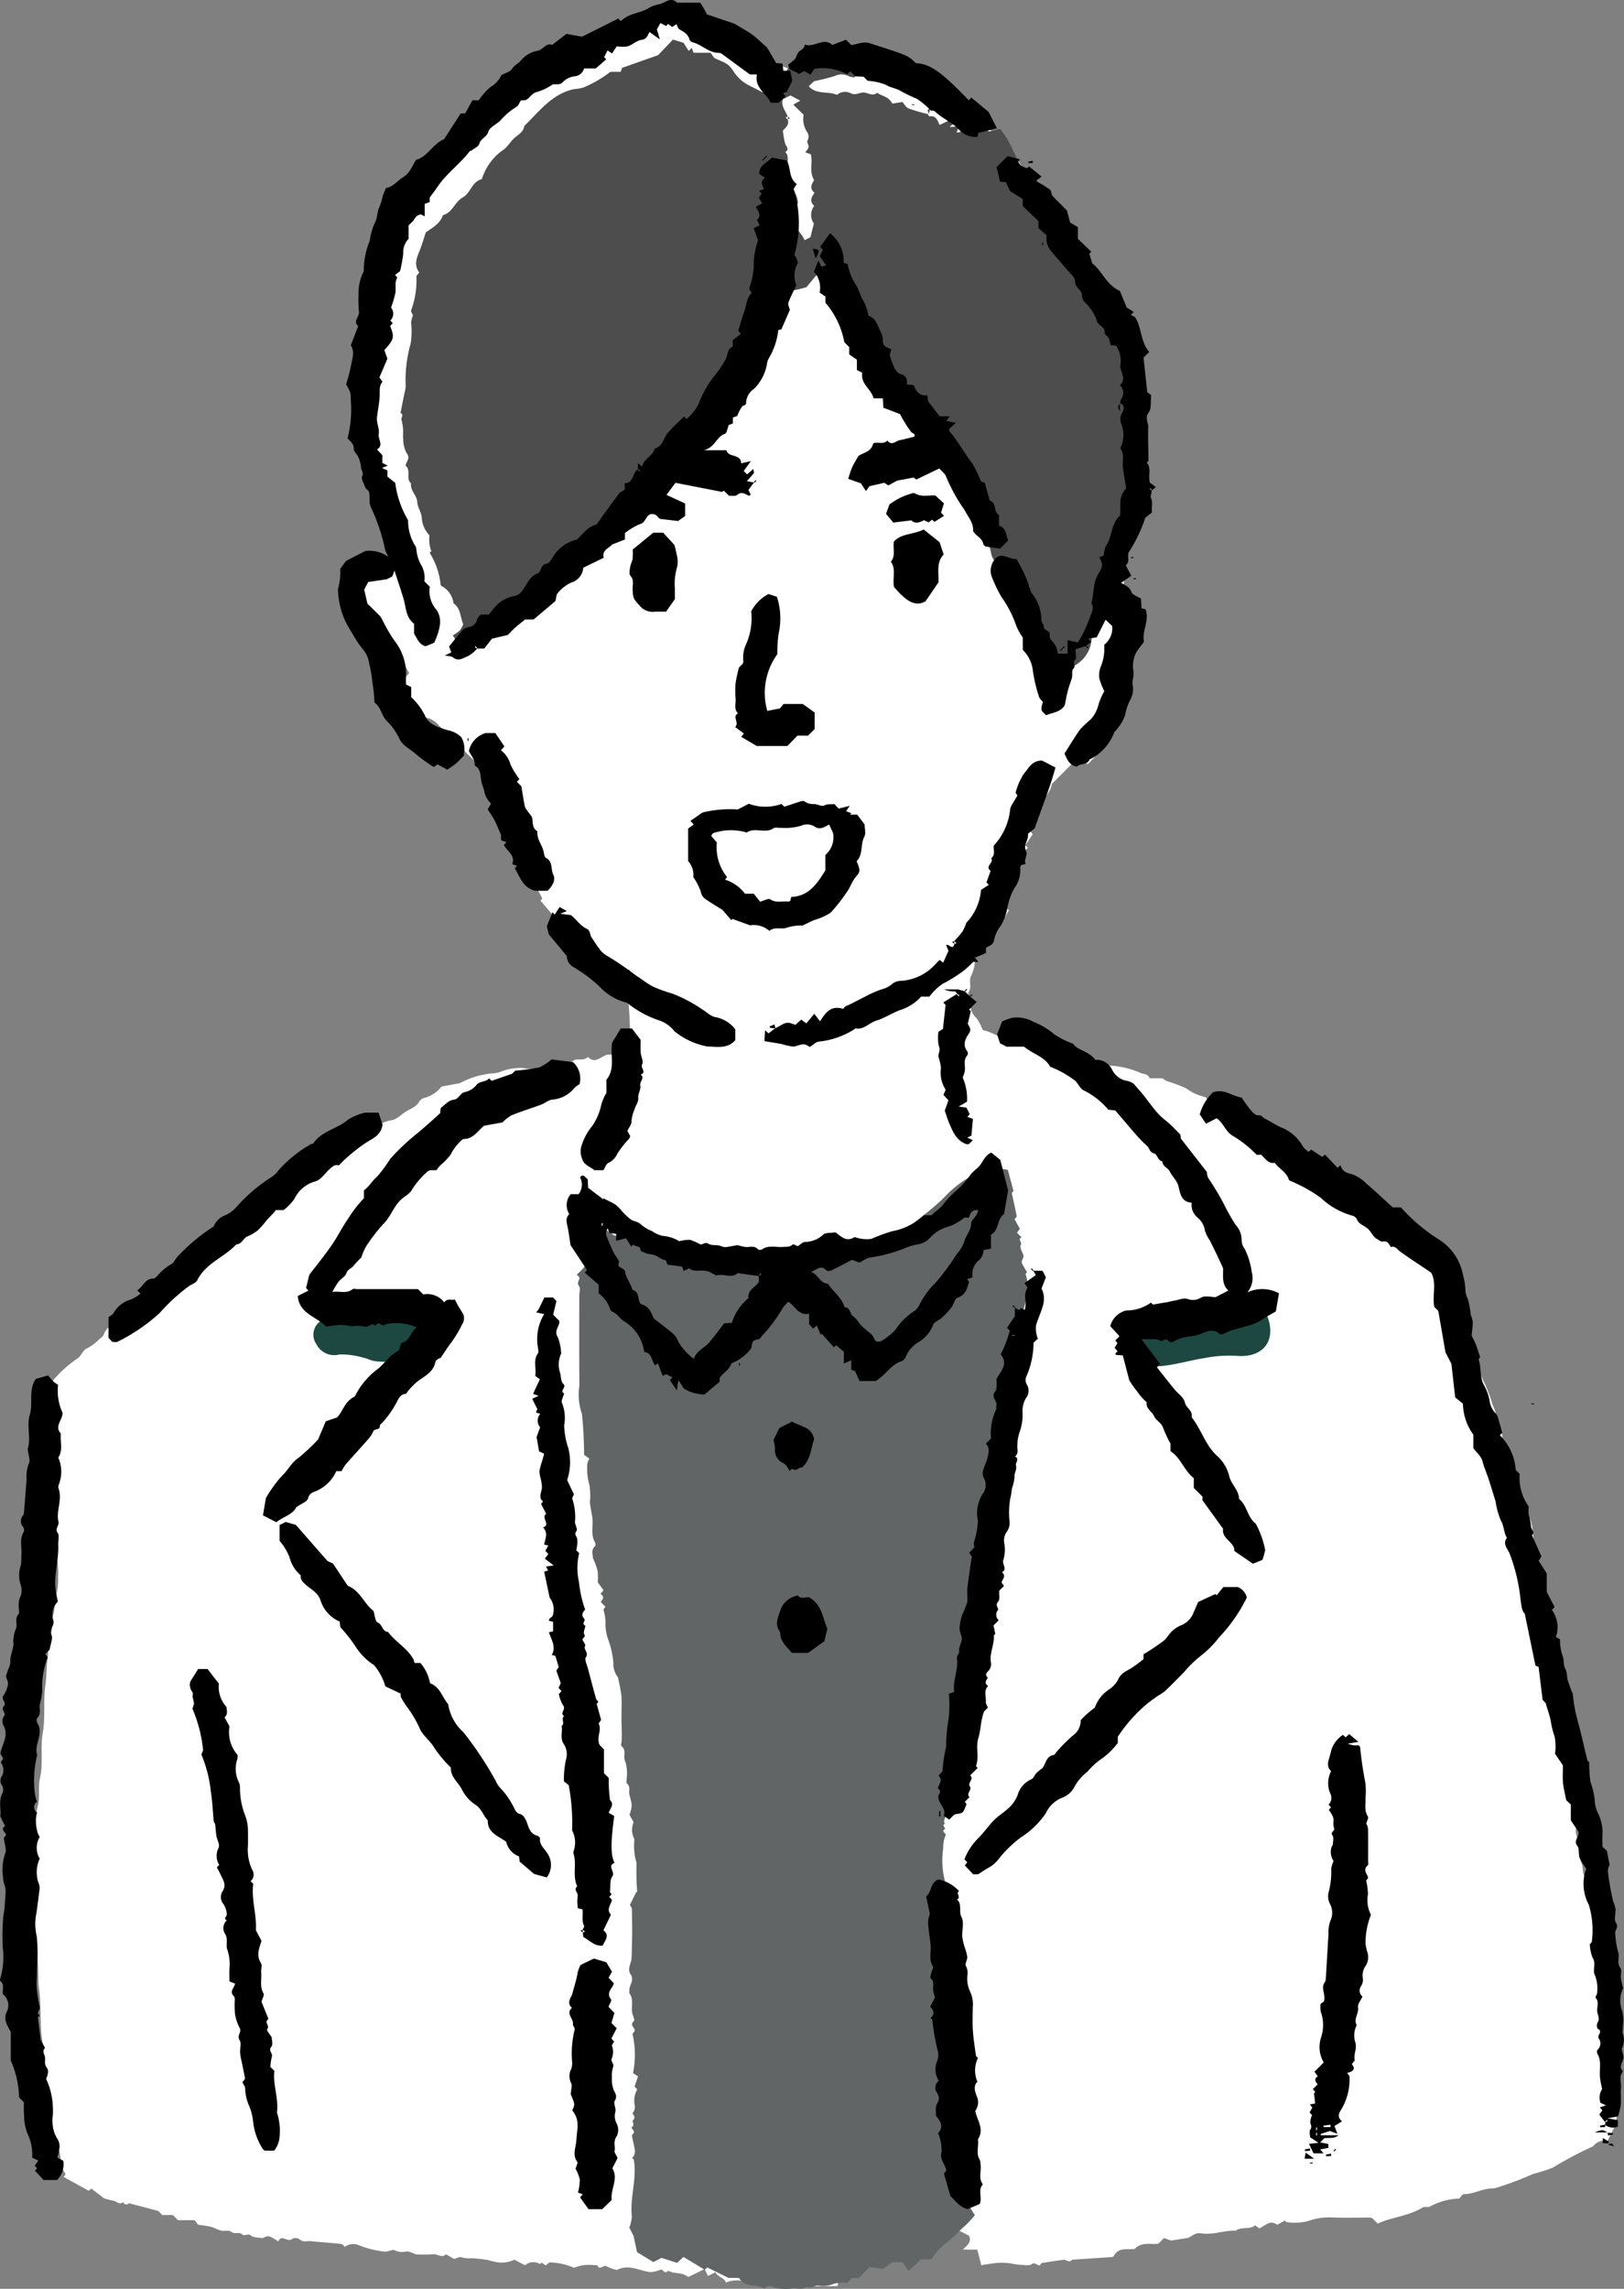<svg id="グループ_886" data-name="グループ 886" xmlns="http://www.w3.org/2000/svg" xmlns:xlink="http://www.w3.org/1999/xlink" width="109.924" height="154.85" viewBox="0 0 109.924 154.85">
  <rect x="0" y="0" width="109.924" height="154.85" fill="#808080" stroke="none"/>
  <defs>
    <clipPath id="clip-path">
      <rect id="長方形_521" data-name="長方形 521" width="109.924" height="154.85" fill="none"/>
    </clipPath>
  </defs>
  <g id="グループ_879" data-name="グループ 879">
    <g id="グループ_878" data-name="グループ 878" clip-path="url(#clip-path)">
      <path id="パス_6145" data-name="パス 6145" d="M69.942,154.793c.316-.327.6-.5.416-.935l-.725-.376a8.793,8.793,0,0,0-1.428.761,4.291,4.291,0,0,1-1.424.858c-.65-.11-1.427.33-2.249.194-.239.2-.552.117-.809.2a1.314,1.314,0,0,0-.849,1.032c-.056.007-.085.013-.113.013h-.853c-.115.126-.264.272-.39.435-.045.059-.035.159-.059.284a48.261,48.261,0,0,1-4.923-.122l-.125.113-.3-.52-.654.345a1.831,1.831,0,0,0-1.558-.047c-.1-.345-.554-.366-.705-.7l-.506.252-.228-.47-1.1.535a2,2,0,0,0-.4-.2,5.544,5.544,0,0,0-.59-.087c-.148-.027-.373-.155-.423-.1-.233.242-.3-.23-.522-.084a2.056,2.056,0,0,1-.631.143c-.7-.063-1.451-.573-2.274-.144a3.116,3.116,0,0,1-.7-.249c-.216-.139-.471.327-.627-.074-.264-.007-.53-.033-.793-.016a2.427,2.427,0,0,0-.729.173c-.03,0-.067.012-.088,0a4.343,4.343,0,0,0-1.581-.344c-.073-.017-.181.115-.3.2l-.276-.19-.116.1a.846.846,0,0,0-1.007.082l-.723-.378a1.991,1.991,0,0,1-1.416.119c-.164-.027-.321-.095-.485-.117-.32-.044-.642-.084-.964-.1a2.078,2.078,0,0,1-.723-.066c-.12-.048-.3.065-.486.113l-.558-.315c-.285.291-.586-.053-.9,0a7.807,7.807,0,0,1-.979.014c-.29.009-.5-.235-.82-.2a1.165,1.165,0,0,1-.764-.082c-.163-.09-.468.122-.69.085a6.609,6.609,0,0,1-1.7-.41.95.95,0,0,0-.987.089c-.076-.062-.156-.183-.248-.193-.687-.075-1.377-.12-2.065-.19-.25-.026-.513.1-.755-.128a.509.509,0,0,0-.495-.033c-.3.3-.727-.357-.932.176-.675-.413-.675-.413-1.079-.217-.3-.057-.612-.026-.769-.169-.22-.2-.435.079-.625-.1s-.491.038-.736-.175c-.139-.121-.454-.017-.678-.068s-.455-.2-.692-.26a8.573,8.573,0,0,0-.854-.136l-.244-.31H16.811l-.348-.348h-.714l-.278-.278-1.972-.521a.242.242,0,0,1-.406-.074c-.239.212-.415-.046-.619-.087-.22-.044-.436-.107-.652-.161l-.878-.671-.171.152-1.7-.941.13-.169-.327-.62a3.177,3.177,0,0,0-.29-1.5,8.75,8.75,0,0,1-.252-1.264,9.7,9.7,0,0,0-.525-2.368c-.026-.045,0-.117,0-.176-.059-1.075-.043-2.161-.2-3.222-.163-1.108-.039-2.226-.195-3.312-.109-.757,0-1.521-.163-2.245A18.83,18.83,0,0,1,7.1,131.4c-.033-1.188,0-2.378-.01-3.567,0-.49.261-.932.195-1.444a3.767,3.767,0,0,1,.013-1.506c.2-.668.023-1.344.171-1.98.237-1.018.01-2.054.188-3.046.193-1.083.022-2.167.178-3.227.1-.694.064-1.39.178-2.066a8.291,8.291,0,0,1,.183-1.346c.167-.468.026-.939.169-1.356s.052-.873.18-1.264a4.094,4.094,0,0,0,.153-1.271,7.617,7.617,0,0,0-.068-1.317,5.874,5.874,0,0,1-.436-1.494c-.014-.556-.231-1.068-.212-1.62s0-1.129,0-1.694c0-.535.041-1.074-.009-1.6-.092-.97.214-1.907.194-2.87,0-.087.1-.177.148-.266l-.643-.2.385-1.431L8.3,96.76c.017-.207.038-.457.061-.742a.356.356,0,0,1,.067-.108,8.058,8.058,0,0,1,1.562-1.393c.292-.151.32-.553.678-.7a3.537,3.537,0,0,0,.815-.614c.115-.094.265-.19.308-.316.194-.572.748-.746,1.15-1.085.061-.051.2-.05.218-.1.27-.753,1.041-.908,1.591-1.315a8.1,8.1,0,0,1,1.679-1.1,1.312,1.312,0,0,0,.691-1.195,5.719,5.719,0,0,1,1.011-.611c.4-.142.4-.806.957-.669.182-.364.567-.453.872-.654.325-.214.629-.459.925-.677.277-.3.536-.607.826-.879.245-.23.542-.4.79-.629s.695-.289.76-.74a.391.391,0,0,1,.244-.246c.6-.167.715-.772,1.055-1.167.207-.24.354-.509.7-.588l.055-.463c.53-.03.923-.428,1.437-.571a14.2,14.2,0,0,0,1.364-.577c.307-.122.629-.206.946-.3a4.056,4.056,0,0,0,1.141-.493,2.64,2.64,0,0,1,1.067-.442c.352-.051.659-.394.993-.6.319-.192.686-.3.886-.673a.637.637,0,0,1,.407-.255,2.177,2.177,0,0,0,1.094-.748l1.24-.229a5.734,5.734,0,0,1,2.339-.674,1.639,1.639,0,0,0,.481-.124,3.792,3.792,0,0,1,1.423-.233,2.755,2.755,0,0,0,1.234-.024c.381-.16.827.015,1.077-.176.366-.279.787,0,1.147-.3.216-.178.681.068.965-.243.447.453.777.064,1.269-.146a2.1,2.1,0,0,1,1.55.454,3.141,3.141,0,0,1,.053-.939,1.033,1.033,0,0,0-.017-.663.867.867,0,0,1,0-.267,28.4,28.4,0,0,0-.18-2.869,1.94,1.94,0,0,1,.171-1.09c.048-.076,0-.214-.011-.4l-.867.426H45.34a5.264,5.264,0,0,1-.856-.712,6.785,6.785,0,0,0-1.329-.93c-.012-.255-.141-.518.144-.757-.377-.435-.934-.772-.908-1.454l-1.046-1.235.13-.13c-.627-1.3-1.627-2.371-2.286-3.8-.035-.429.41-.715.74-1.082-.3-.71-.653-1.4-.894-2.129a2.264,2.264,0,0,0-.918-1.211,7.3,7.3,0,0,1-1.107-.97c-.85-.831-1.679-1.684-2.53-2.515a1.589,1.589,0,0,0-.682-.49,2.582,2.582,0,0,1-1.737-1.414c.026-.547-.13-1.15.4-1.635a17.728,17.728,0,0,0-1.933-2.945,1.811,1.811,0,0,1-.618-1.083c0-.134-.217-.263-.275-.328a5.324,5.324,0,0,1-.221-1.233,1.846,1.846,0,0,1,.384-.985,5.038,5.038,0,0,1,.932-.736l1.141-.266v-3.13a2.239,2.239,0,0,1-1.249-.875c-.1-.111-.1-.313-.164-.463a3.91,3.91,0,0,1-.358-1.726,7.105,7.105,0,0,0-.017-1.69,17.3,17.3,0,0,1-.153-3.409q-.036-1.738,0-3.477c.02-.928.141-1.853.211-2.777a11.418,11.418,0,0,1,.5-2.634c.263-.812.534-1.622.8-2.432a17.694,17.694,0,0,1,1.063-2.5,19.982,19.982,0,0,0,1.812-2.118l.777-.271.637-.973.258-.027L41.38,7.425l.265.216c.264-.212.662-.282.807-.687a.906.906,0,0,0,.858-.616L44.773,5.5a16.022,16.022,0,0,1,2.064-.225,1.881,1.881,0,0,0,.954-.461,5.68,5.68,0,0,1,1.822-.781,3.136,3.136,0,0,1,1.356-.144c.767.127,1.52.34,2.278.522a.813.813,0,0,1,.607.652c.652.22,1.134.835,1.917.77A2.122,2.122,0,0,0,57.242,7.08a1.415,1.415,0,0,1,1.239.451,3.846,3.846,0,0,1,1.979-1.1,1.742,1.742,0,0,1,.51-.059c.416-.008.834-.026,1.248,0a6.99,6.99,0,0,1,1.174.179c.4.1.787.26,1.245.416.523.4,1.109.85,1.7,1.293a.958.958,0,0,0,.433.235,7.088,7.088,0,0,1,1.842.729,3.412,3.412,0,0,1,1.469.986,1.222,1.222,0,0,0,.606.471c.22.06.335.388.669.338.092-.014.221.169.323.271a4.86,4.86,0,0,1,.854.9c.2.342.549.451.792.716a6.5,6.5,0,0,1,.641,1.083c.127.2.194.4.47.413a2.478,2.478,0,0,0,.2.538c.066.1.228.144.388.236a3.583,3.583,0,0,0,1.1,1.786,1.47,1.47,0,0,0,.573,1.125c.192.181.416.35.292.733l.542.451c.072.539.211.949.765,1.1l-.147.371.168.391.845.292a7.65,7.65,0,0,1,.878,2.109c.186.492.193,1.035.348,1.548.146.484.075,1.032.21,1.522a20.2,20.2,0,0,0,.681,3.015c-.051.866.521,1.639.369,2.484l.222.3-.225.314a1.09,1.09,0,0,1,.008,1.261,1.618,1.618,0,0,1,.172.466,10.546,10.546,0,0,1-.006,1.692,19.236,19.236,0,0,1-.422,1.961,12.5,12.5,0,0,0-.469,2.664c-.013.807-.139,1.612-.208,2.347l-.533,1.1a3.725,3.725,0,0,1,1.09,3.3,8.643,8.643,0,0,1-.367,1.717c-.124.4-.164.814-.32,1.2-.143.357-.243.732-.362,1.1a8.213,8.213,0,0,1-1.481,2.418c-.125.127-.252.252-.351.351l-.763-.329-1.671,1.671c-.059.5-.544.95-.771,1.515s-.5,1.1-.676,1.7l.148.185-.492.749.173.172a1.12,1.12,0,0,0-.41.75,2.517,2.517,0,0,1-.635,1.154,1,1,0,0,0-.208.769l-.582.486.176.176-.143.561.516.316-.92,1.607L71.85,65.5l.2-.224-.393-.731h-.811a2.68,2.68,0,0,0-.072,2.188l-.109.12a2.511,2.511,0,0,1,.1.626,2.771,2.771,0,0,1-.24,1.083c-.225.371.027.752-.163,1.1-.164.3.076.587.058.886a1.437,1.437,0,0,0,.47.967,4.266,4.266,0,0,1,.4.783c.63.085,1.1.61,1.747.39l.149-.363c.309.244.732.169,1.031.5.143.16.454.174.69.247.15.047.3.082.46.123l.11-.276c.062-.008.128-.039.172-.02.1.045.187.122.286.172a3.92,3.92,0,0,0,.746.348c.354.091.329.442.516.646a1.781,1.781,0,0,0,2.2.649.617.617,0,0,1,.341-.031,6.054,6.054,0,0,1,2.128.462c.236.138.589.06.719.405h.869a1.782,1.782,0,0,0,.3.195,8.579,8.579,0,0,1,1.309.494,3.284,3.284,0,0,0,1.279.579c.444.5,1.176.541,1.624,1.039a2.036,2.036,0,0,0,.424.258,3.814,3.814,0,0,1,1.124.748c.068.088.259.082.469.14l1.635,1.387c.4.039.4.039.57.407a6.137,6.137,0,0,1,1.005.532A3.113,3.113,0,0,0,94.529,82c.1.021.187.118.285.172a4.6,4.6,0,0,0,1.467.568,3.161,3.161,0,0,1,1.141.668,23.327,23.327,0,0,1,2.8,2.07c.087.084.266.072.354.094.372.28.726.524,1.054.8a11.568,11.568,0,0,0,1.067.964,2.782,2.782,0,0,1,.36,1.457l-.565,1.087.395.426c-.12.523.258.891.443,1.321.134.31.373.586.231.955a1.65,1.65,0,0,1,.745,1.405c.416.718.6,1.535.979,2.269a10.165,10.165,0,0,1,.511,1.394,2.78,2.78,0,0,1,.285,1.365,1.212,1.212,0,0,1,.374.951c0,.155.128.309.144.469.043.423.2.817.231,1.253a3.956,3.956,0,0,0,.4,1.7.814.814,0,0,1,.078.478,1.542,1.542,0,0,0,.732,1.487.72.72,0,0,0,.294.006c.276.72.131,1.462.429,2.12.022.049,0,.118,0,.177a16.646,16.646,0,0,0,.2,2.239,9.4,9.4,0,0,0,.182,1.347c.185.469.023.94.169,1.357s.055.872.181,1.264c.138.429.051.874.181,1.263s.016.852.184,1.166c.207.387.04.756.155,1.1a27.392,27.392,0,0,0,.527,2.724c-.1.472.147.9.17,1.354s.223.875.217,1.353a7.92,7.92,0,0,0,.178,1.259c.041.266.137.535.157.822s-.079.552.1.85c.134.218.033.571.071.859a6.086,6.086,0,0,1,.192,1.087,2.571,2.571,0,0,0,.2.981c.134.339,0,.761.319,1.026.01,1,.6,1.887.535,2.9.269.455.053.992.206,1.432a5.963,5.963,0,0,1,.156,1.451c.029.276.126.544.169.819.039.25-.084.536.182.728a6.768,6.768,0,0,0,.16,1.354,7.093,7.093,0,0,1,.209,1.71c-.024.139.117.3.164.46.11.369.208.741.318,1.137l-.112.125.3.539-.287,1.574c.3.483.066,1.081.061,1.643q-.021.246-.042.493l.094.012-.682,1.352a.991.991,0,0,0-.986.375,24.628,24.628,0,0,0-2.707,1.431,10.3,10.3,0,0,1-1.336.429,21.58,21.58,0,0,1-2.235.855,2.158,2.158,0,0,1-.477.131c-.694-.025-1.3.391-1.99.386-.1,0-.21.2-.315.3a4.441,4.441,0,0,0-2.037.569h-.376c-1.026.644-2.155.668-3.1,1.126l-.368-.37a.712.712,0,0,0-.161-.04c-.892,0-1.785.028-2.675-.013a4.223,4.223,0,0,0-1.51.248,3.66,3.66,0,0,1-1.446.072c-.045,0-.084-.079-.118-.113l-.526.293c-.452-.353-.787.036-1.2.244l-.3-.206c-.358.316-.908.062-1.315.364-.756-.039-1.478.287-2.246.189-.431-.055-.437-.006-.958.294l-1.165.183-.478-.171-.385.385c-.525.066-1.145-.143-1.6.354-.5.066-1.1-.152-1.429.506a.348.348,0,0,1-.117.041c-.9.063-1.794.121-2.691.181-.188.248-.381-.01-.565.008-.506.052-1.008.143-1.512.219-.157.394-.4-.139-.637.065-.139.121-.449.075-.678.057a3.884,3.884,0,0,1-.753-.1,4.255,4.255,0,0,0-1.365.026,6.377,6.377,0,0,0-.633.1l-.27-1.058Z" transform="translate(-4.765 -2.599)" fill="#fff"/>
    </g>
  </g>
  <g id="グループ_881" data-name="グループ 881">
    <g id="グループ_880" data-name="グループ 880" clip-path="url(#clip-path)">
      <path id="パス_6146" data-name="パス 6146" d="M148.5,241.622l.386,1.436-.118.127c.116.536.234,1.052.332,1.571.011.058-.092.137-.143.208l.356.651-.193.265.316.316c-.318.116.073.322-.062.522-.083.124.085.437.173.651s-.187.388-.08.6.219.386.334.587l-.1.109a3.054,3.054,0,0,1,.038,1.741c-.362,1.451-.761,2.892-1.147,4.337a5.374,5.374,0,0,1-.2.9c-.149.326-.307.649-.509,1.073a4.151,4.151,0,0,1,.352,1.589c.056,1-.255,1.966-.2,2.959-.276.422-.077.92-.2,1.346a7.054,7.054,0,0,0-.167,1.269,5.282,5.282,0,0,0-.182.909,1.392,1.392,0,0,1-.1.849c-.14.251.027.661-.087.941a12.3,12.3,0,0,0-.183,1.264c-.135.429-.053.874-.181,1.263a11.292,11.292,0,0,0-.17,1.179c-.082.363-.086.744-.183,1.083-.239.84-.2,1.724-.493,2.556a6.592,6.592,0,0,0-.169,1.172c-.138.9-.3,1.795-.426,2.7a11.307,11.307,0,0,1-.471,2.379c-.189.522-.075,1.149-.218,1.7a27.63,27.63,0,0,1-.512,3c-.06.155.029.364-.019.529s-.153.3-.025.465c-.269.111.1.282-.025.373-.263.194.143.255.065.418a1.887,1.887,0,0,0-.159.846,5.6,5.6,0,0,0,.142,2.34c.053.114-.068.308-.116.494l.144.161c-.1.333-.428.664-.041,1.019.032.03.026.109.026.165,0,.475-.022.952.008,1.426.027.423.156.842.164,1.264.022,1.307.059,2.618-.007,3.923a33.3,33.3,0,0,0,.229,3.4,15.617,15.617,0,0,0,.347,2.524,6.288,6.288,0,0,1,.155,1.247l-.359.247a11.949,11.949,0,0,1-.01,1.231,1.619,1.619,0,0,0,.209.81,1.028,1.028,0,0,1,.159.47,5.29,5.29,0,0,0,.348,2.352,1.312,1.312,0,0,1,.007.447l.555.321-.38.126.561.875a7.425,7.425,0,0,1-.944.967,7.81,7.81,0,0,1-1.1.988,4.645,4.645,0,0,0-.9,1.035h-.7l-.853.795-.389-.6h-.7l-.664.455-.881-.138-.727.746h-.456l-.335.335a2.252,2.252,0,0,0-.925.07,1.741,1.741,0,0,1-1.02.111c-.28-.01-.528.224-.809.076-.283.258-.622.084-.932.112a2.978,2.978,0,0,1-1.063-.014c-.307-.088-.562-.284-.846.029-.546-.327-1.344-.041-1.718-.721H129.6l-1.442-.707-.173.156-1.438-.868-.429.4-1.057-.337-.552.284-1.106-.672-.234-1.1-.29-.558a2.469,2.469,0,0,0,.174-.758c-.145-1.286.358-2.545.135-3.829-.009-.048-.08-.085-.121-.126.311-.293.172-.631.106-.967-.043-.218-.16-.559-.068-.638.279-.238-.187-.379-.033-.5.2-.158-.035-.36.065-.45.238-.216-.075-.445-.033-.485a.641.641,0,0,0,.135-.577,1.546,1.546,0,0,1,.178-1.023l-.178-.194.232-.687-.338-.219a6.275,6.275,0,0,0-.035-2.654l.153-.2c.037-.212-.391-.389-.054-.676.074-.062-.1-.395-.13-.608-.052-.423.114-.874-.179-1.266-.028-.038,0-.116,0-.175-.035-.376.375-.692.065-1.133-.218-.309.049-.7.08-1.056.023-.263.013-.55.023-.831.03-.831.016-1.664,0-2.5,0-.1-.094-.2-.136-.281.131-.26.266-.531.4-.8.026-.049.1-.1.091-.137a18.011,18.011,0,0,1-.041-1.9,4.046,4.046,0,0,1-.141-1.6,1.332,1.332,0,0,1-.054-1.161c-.1-.168-.191-.337-.281-.5a2.527,2.527,0,0,0,.153-.645,4.415,4.415,0,0,0-.164-.729c-.049-.246.1-.527-.164-.742-.059-.048-.012-.225-.017-.343a2.754,2.754,0,0,0-.084-1.12c-.2-.351.117-.783-.264-1.061-.053-.039-.009-.225.008-.34.019-.132.007-.9,0-1.051-.017-.236-.01-.473-.01-.71,0-.446.029-.894-.009-1.337a12.194,12.194,0,0,0-.234-1.23,1.442,1.442,0,0,1-.306-.955,5.841,5.841,0,0,0-.336-1.551,3.091,3.091,0,0,1-.194-1.261,4.345,4.345,0,0,0-.14-.813l.133-.191-.323-.323c.175-.185.264-.374-.016-.547l.213-.234-.393-.546a4.17,4.17,0,0,0-.011-.78,5.408,5.408,0,0,0-.326-.876c.036-.178-.157-.519.151-.785a.276.276,0,0,0,0-.256c-.309-.518-.111-1.084-.176-1.623-.044-.363-.14-.722-.169-1.086a4.832,4.832,0,0,0-.03-1.15,4.238,4.238,0,0,1-.149-1.45,1.276,1.276,0,0,1,.143-.365l-.36-.252a26.858,26.858,0,0,0-.146-2.774,3.884,3.884,0,0,1-.171-1.888c-.02-2.021-.008-4.042-.008-6.064,0-.238.094-.548-.021-.7-.192-.248.083-.4.016-.58-.027-.073-.109-.125-.166-.186a5.1,5.1,0,0,0,.564-.578,2.339,2.339,0,0,0,.313-.669.492.492,0,0,0-.158-.543.417.417,0,0,0,.151-.548c-.164-.336.028-.611.061-.932h.735l.852.612a9.89,9.89,0,0,1,1.6.454,4.813,4.813,0,0,0,1.382.306,12.036,12.036,0,0,1,2.333.63,9.383,9.383,0,0,0,2.493.685c.628.052,1.265.263,1.907.311a11.668,11.668,0,0,0,1.96,0,22.01,22.01,0,0,0,2.512-.39c.838-.18,1.648-.493,2.488-.654a4.615,4.615,0,0,0,2.234-1.055c1.187-1.058,2.548-1.9,3.647-3.067a7.645,7.645,0,0,1,1.06-.88,6.352,6.352,0,0,1,.794-.449c.366-.194.783-.253,1.167-.41.3-.121.71.046,1.08.085" transform="translate(-80.285 -162.482)" fill="#616565"/>
      <path id="パス_6147" data-name="パス 6147" d="M240.383,269.413a7.944,7.944,0,0,0,.881-.283,1.43,1.43,0,0,1,2.069.823c.678,1.726-.27,2.909-2.115,2.732a8.68,8.68,0,0,0-2.126.158c-1.024.159-2.032.477-3.059.55a3.628,3.628,0,0,1-1.619-.506.727.727,0,0,1-.2-.67,2.964,2.964,0,0,1,2.3-2.027c1-.2,1.972-.543,2.963-.8a5.762,5.762,0,0,1,.874-.093l.032.115" transform="translate(-157.571 -180.961)" fill="#1c4841"/>
      <path id="パス_6148" data-name="パス 6148" d="M66.961,270.914a5.087,5.087,0,0,1,1.331.277,2.67,2.67,0,0,0,2.9-.147,1.571,1.571,0,0,1,1.5.374,1.9,1.9,0,0,1-.175,1.744,4.108,4.108,0,0,1-3.555,1.161c-.246-.042-.476-.175-.722-.22a5.107,5.107,0,0,0-1.64-.219,1.356,1.356,0,0,1-1.55-.7,1.123,1.123,0,0,1,.213-1.51c.476-.485.9-.965,1.693-.76" transform="translate(-43.636 -182.245)" fill="#1c4841"/>
      <path id="パス_6149" data-name="パス 6149" d="M118.536,13.21c.047.059.1.176.14.169.437-.078.521.261.673.574l.614-.288a1.321,1.321,0,0,0-.006-.337c-.034-.131-.09-.335-.176-.358-.347-.094-.357-.477-.608-.635a.813.813,0,0,0-.259-.052c.116-.313.34-.361.633-.311a3.614,3.614,0,0,0,.492.667,5.32,5.32,0,0,0,.723.392,6.917,6.917,0,0,1,1.563,1.189c.082.092.247.111.4.173l.729-.167a7.38,7.38,0,0,1,.522.769c.4.783.784,1.576,1.163,2.37.154.322.254.671.423.983a35.053,35.053,0,0,0,2.065,3.16,8.541,8.541,0,0,1,1.674,3.307c.344.183.652.373.981.515a1.326,1.326,0,0,1,.582.579,7.164,7.164,0,0,1,.691,2.034c.172.587.213,1.218.426,1.787a4.086,4.086,0,0,1,.121.663c.046.216.143.423.17.641.075.6.147,1.2.177,1.8s.007,1.188.007,1.782c0,.624-.018,1.249,0,1.872a27.667,27.667,0,0,0-.183,2.868c-.277.516-.054,1.106-.2,1.613-.228.782-.252,1.593-.469,2.382-.264.959-.511,1.932-.756,2.9a2.776,2.776,0,0,1-.721,1.309,6.125,6.125,0,0,0-.509.67,2.229,2.229,0,0,1-1.865,2.549c-1.109.244-1.772-.552-2.27-1.53a11.333,11.333,0,0,0-.546-3.671l.539-.4-.973-.069a2.52,2.52,0,0,1-1.325-1.591c-.405-.269-.306-.763-.5-1.133s-.179-.848-.416-1.156c-.345-.447-.319-1-.589-1.46-.2-.345-.257-.776-.459-1.145v-.949a22.282,22.282,0,0,0-.9-2.061,7.411,7.411,0,0,0-2.988-3.169,3.838,3.838,0,0,1-1.263-1.183,7.534,7.534,0,0,1-.9-1.762,7.408,7.408,0,0,1-.746-1.747A2.508,2.508,0,0,0,114,26.99a3.073,3.073,0,0,1-1.563-1.407c-.342-.634-.754-1.23-1.128-1.83l-.974,1.178a8.861,8.861,0,0,1-.915.22,6.66,6.66,0,0,1-.819.007,9,9,0,0,1-1.791,3.635,9.932,9.932,0,0,0-1.506,2.672,19.559,19.559,0,0,1-1.718,3.744,9.457,9.457,0,0,1-1.2,1.735,6.378,6.378,0,0,0-.535.737l-.237-.467a2.324,2.324,0,0,0-1.041.638,1.323,1.323,0,0,1-1.029.511c-.364.27-.559.781-1.119.732-.069.315-.041.68-.418.693-.275.373-.5.73-.777,1.042a4.559,4.559,0,0,0-.827,1.086,3.177,3.177,0,0,1-.8.873,18.6,18.6,0,0,1-1.83,1.377l.133.157c-.474.45-1.207.6-1.483,1.306-.054.138-.315.195-.625.371l-3.024,1.967V48.5l-.354.028L87.37,49.578h-.923a.844.844,0,0,0-.059-1.083,2.938,2.938,0,0,0,.489-.346,1.781,1.781,0,0,0,.229-.425c-.214-.46-.16-1.066-.656-1.4a1.562,1.562,0,0,0-.868-1.207,5.061,5.061,0,0,0-.753-2.218l.117-.107a2.192,2.192,0,0,1-.127-1.071,1.891,1.891,0,0,1-.522-1.2c-.028-.385-.286-.674-.306-1.078s-.484-.75-.42-1.241c-.381-.318.028-.873-.37-1.2.03-.27.364-.487.066-.852a2.093,2.093,0,0,1-.226-.965c-.03-.2.008-.416-.009-.623a3.53,3.53,0,0,0-.108-.668c-.043-.15.2-.338-.067-.448q.132-.659.263-1.318a2.483,2.483,0,0,0,.089-.5,9,9,0,0,1,.338-2.891,5.51,5.51,0,0,0,.029-1.419,2.374,2.374,0,0,1,.122-.487c-.033-.09-.151-.242-.116-.342a5.906,5.906,0,0,0,.355-2.263c-.005-.088.116-.184.189-.291-.434-.583-.1-1.116.1-1.664.117-.308.207-.627.344-1.048.379-.281.95-.543,1.16-1.166.654-.167.792-.9,1.355-1.207.512-.278.6-1.061,1.281-1.235a3.78,3.78,0,0,1,1.511-2.02c.288-.234.443-.549.716-.781.254-.215.6-.4.644-.794,1.01-.964,1.844-2.151,3.342-2.484a3.3,3.3,0,0,0,.66-.115,8.043,8.043,0,0,0,1.824-1.059h.7l.091-.268,2.437-.86,1.007-1.054.718.217.351.551.205-.205.121.327h1.154c.1.122.179.325.321.388.866.381.883.362,1.283.948a2.747,2.747,0,0,0,1.116.933c.274.132.541.277.813.416l.278-.458.632.162c.309-.515.6-.99.881-1.469a2.255,2.255,0,0,1,2.059-1.235c.206,0,.412,0,.58,0l1.112.71a8.441,8.441,0,0,1,2.95.282l-.382.191v.6l-.569.153-.92-.34-.431.386a1.185,1.185,0,0,1-.355-.073,1.043,1.043,0,0,0-.97-.019,13.854,13.854,0,0,1-1.392.349l-.361.343c.509.581,1.288.316,1.913.583a.825.825,0,0,1,.946-.1c.337.143.567-.065.845-.061.3,0,.612.294.93.016.3.237.775.238,1.019.735l.685-.106c.126.136.243.364.422.436a12.018,12.018,0,0,0,1.268.371m2.5.682a1.552,1.552,0,0,0-.356.215,1.556,1.556,0,0,0-.163.356c.36-.009.508-.158.171-.382l-.093-.433-.55.433a2.306,2.306,0,0,0,.991-.188m-11.957-.5-.148.059.148.12c.147.41-.222.618-.322.77a5.755,5.755,0,0,0,.152.872c.072.2.321.374.006.573.219.2.167.469.159.719s.1.536-.243.774l.436.292v.556a1.729,1.729,0,0,1,.51,1.083l-.518,1.11.354.207c-.013.527.479.8.608,1.226l.4-.207.233-.922a1.016,1.016,0,0,1,.023-1.2c-.32-.282-.212-.587.027-.878-.4-.321-.162-.626-.035-.869-.355-.586-.067-1.195-.226-1.743l-.366-.128c.088-.139.205-.246.219-.365.016-.136-.127-.315-.08-.42a.544.544,0,0,0-.04-.62,1.571,1.571,0,0,1-.215-1.134l-.7-.688.474-.269-.662-.354-.526.261c-.131.463.2.793.338,1.177m.238,5.351h.06v-.178h-.06Z" transform="translate(-55.749 -5.501)" fill="#4d4d4d"/>
      <path id="パス_6150" data-name="パス 6150" d="M182.993,15.742l-.357-.357h.357Z" transform="translate(-122.882 -10.351)" fill="#4d4d4d"/>
      <path id="パス_6151" data-name="パス 6151" d="M192.122,22.241l-.123.432a1.5,1.5,0,0,1-.077-.25c0-.026.064-.061.2-.182" transform="translate(-129.129 -14.964)" fill="#4d4d4d"/>
      <path id="パス_6152" data-name="パス 6152" d="M183.7,16.418l.146.124-.056.056-.124-.146.035-.035" transform="translate(-123.577 -11.046)" fill="#4d4d4d"/>
      <rect id="長方形_522" data-name="長方形 522" width="0.178" height="0.06" transform="translate(61.716 7.055)" fill="#4d4d4d"/>
      <path id="パス_6153" data-name="パス 6153" d="M163.008,24.285v-.178l.148.119-.148.059" transform="translate(-109.676 -16.22)" fill="#4d4d4d"/>
      <path id="パス_6154" data-name="パス 6154" d="M164.586,45.563l.124-.145.056.056-.146.124-.035-.035" transform="translate(-110.737 -30.558)" fill="#4d4d4d"/>
    </g>
  </g>
  <g id="グループ_883" data-name="グループ 883">
    <g id="グループ_882" data-name="グループ 882" clip-path="url(#clip-path)">
      <path id="パス_6155" data-name="パス 6155" d="M100.46,4.787l.144.672-.383.757-.253.093.182.214-.484.429h-.527c-.266-.635-1.111-.991-.932-1.917h-.48c-.687-.506-1.26-.929-1.834-1.348a.431.431,0,0,0-.219-.111c-.719.022-1.2-.569-1.844-.724a.3.3,0,0,1-.188-.176c-.093-.372-.385-.522-.683-.691-.1-.057-.133-.234-.2-.356l-.289.2L92.2,1.617l-.141.141-.383-.2-.24.428.2.678-.7-.5c-.131.229-.174.489-.564.54-.33.044-.615.362-.967.443a3.129,3.129,0,0,1-.689-.011l-.313.479-.31-.205-.227.458.143.143-.711.618h-.791a.725.725,0,0,1-.635.533,1.333,1.333,0,0,0-.813.4c-.224.252-.511.061-.732.184a3.632,3.632,0,0,1-.959.463c-.417.075-.527.444-.829.568l-.308.015c-.117.177-.178.386-.306.441a4.561,4.561,0,0,0-1.119.959c-.274.238-.7.433-.783.725-.108.383-.519.442-.607.813-.042.177-.33.3-.511.44-.042.033-.116.034-.146.072-.659.852-1.556,1.488-2.165,2.386-.16.236-.336.462-.536.735v.31l-.338.117v.842l-.279-.133a1.019,1.019,0,0,0-.282.136,2.9,2.9,0,0,0-.218.307c-.1.111-.213.2-.31.3v.912a1.326,1.326,0,0,0-.364,1.014,9.571,9.571,0,0,1-.215,1.175l-.344.261.159.168c-.2.333-.075.708-.134,1.058a8.242,8.242,0,0,1-.29.982.642.642,0,0,1-.049.87l.161.178-.173.2c.3.754.268.882-.394,1.631l.208.574-.542,1.268.21.3c-.272.3-.163.714-.2,1.108-.038.423-.118.842-.172,1.264-.052.4.184.811.116,1.157s.367.761-.121,1.041l.367.388v.531l.363.178-.388.156.366.173v.415l.531.426a6.623,6.623,0,0,0,.87,2.527,3.184,3.184,0,0,0,.5,1.758c.064.073.044.216.073.324a2.663,2.663,0,0,0,.264.866,1.7,1.7,0,0,1,.263,1.182l.37.37a1.891,1.891,0,0,0,.465,1.575,1.469,1.469,0,0,1,.224.959,3.834,3.834,0,0,1-.265.953c-.024.079-.062.152-.121.294l-.577.243c-.465-.119-.569-.51-.792-.851v-.674c-.577-.432-.539-1.128-.726-1.735-.178-.578-.371-1.152-.6-1.857l-.147.393-.377.193-1.253.182-.273.518.22.952c.2.192.476.457.746.733a.942.942,0,0,1,.252.34,10.492,10.492,0,0,0,.987,1.645,3.578,3.578,0,0,1,.629,2.058,6.015,6.015,0,0,0,0,.69l.35.175v.681a4.39,4.39,0,0,1,.921,1.228c.245.629.931.812,1.51,1a1.794,1.794,0,0,1,.957.478,1.6,1.6,0,0,1,.186,1.079c0,.058-.007.116-.011.173-.19.189-.368.391-.571.564a6.214,6.214,0,0,1-.554.382l-.66-.358-.248.182A10.773,10.773,0,0,1,75.1,51c-.364-.339-.85-.515-1.1-1.034a4.118,4.118,0,0,0-.816-1.162c-.4-.376-.408-.964-.864-1.27a10.7,10.7,0,0,0-.138-1.352,9.862,9.862,0,0,0-.231-1.349,1.793,1.793,0,0,0-.458-.954,8.757,8.757,0,0,1-.738-1.132c-.1-.132-.162-.291-.256-.428a5.328,5.328,0,0,1-.648-2.48A4.156,4.156,0,0,0,70,38.487l.393-.536,1.3-.671a2.156,2.156,0,0,1,1.579.408,2.389,2.389,0,0,1-.232-.505,12.919,12.919,0,0,0-.977-2.9c-.144-.361-.02-.692-.123-1.043l-.234-.234c-.1-.314-.3-.616-.224-.773.129-.252-.055-.385-.065-.57a2.318,2.318,0,0,0-.182-.723c-.082-.2-.326-.386-.319-.571.011-.329-.191-.472-.417-.714a7.906,7.906,0,0,0,.215-2.632c0-.454,0-.454-.313-1.029a11.636,11.636,0,0,0,.348-1.344c.078-.453.247-.859-.032-1.283l.5-1.309c-.391-.345.128-.648.047-1a8.848,8.848,0,0,1-.024-1.066,3.289,3.289,0,0,1,.25-1.416c.036-.1.122-.215.106-.309A5.286,5.286,0,0,1,72,16.29a4.1,4.1,0,0,1,.337-1.194c.2-.361.148-.763.329-1.116a4.8,4.8,0,0,0,.213-.713c.06-.182.141-.357.219-.55.484-.065.772-.49,1.169-.735.465-.286.587-.729.867-1.169.786-.207,1.141-1.095,1.893-1.39l1.123-1.739.313-.018.486-.881h.424a4.986,4.986,0,0,1,.769-.878,1.879,1.879,0,0,0,.769-.824c.267-.148.6-.226.725-.43.155-.254.415-.337.579-.543a1.9,1.9,0,0,1,1.138-.675c.392-.064.567-.564,1-.4l.958-.745,1.06.192L88.82,1.256l.189.169c.515-.534,1.282-.515,1.873-.88A2.041,2.041,0,0,1,91.575.29c.406-.075.786-.543,1.236-.109h1.564c.072.119.161.258.242.4s.155.29.208.391l1.866.633c.459.279.833.476,1.173.721.321.232.6.514,1.024.879l.624,1.065.426.028c.02.174.036.314.056.487Z" transform="translate(-46.973 0.001)"/>
      <path id="パス_6156" data-name="パス 6156" d="M275.671,295.569a1.283,1.283,0,0,0-.009-.186.342.342,0,0,0,.026.027l.146-.124-.056-.056a1.025,1.025,0,0,0-.115.154c-.118-.156-.245-.321-.392-.511l.209-.29-.172-.193.414-.144-.372-.165a1.073,1.073,0,0,1,.111-.932c-.052-.278-.113-.521-.142-.769-.063-.539.131-1.105-.176-1.622a.278.278,0,0,1,0-.258.593.593,0,0,0,.09-.787c-.14-.221.323-.456-.064-.644-.064-.031-.086-.318-.021-.411.21-.3-.032-.562-.024-.841s.128-.58-.1-.85c-.041-.048.112-.226.1-.339a2.457,2.457,0,0,0-.149-1.187c-.187-.329.111-.785-.16-1.183a2.769,2.769,0,0,1-.184-.925.285.285,0,0,0,.133-.157,5.912,5.912,0,0,0-.2-2.49,3.036,3.036,0,0,1-.321-1.921,1.845,1.845,0,0,1,.152-.519,4.278,4.278,0,0,1-.45-.728c-.1-.257-.006-.626-.158-.819-.293-.371.14-.584.077-.958l-.521-.776V273.9l-.311-.3c-.076-.393-.179-.776-.216-1.165s-.008-.772-.008-1.19l-.535-.787a3.454,3.454,0,0,0-.031-1.176,5.676,5.676,0,0,1-.251-1c-.068-.381-.207-.749-.352-1.251l-.205-.216c-.092-.753-.176-1.438-.273-2.229l-.213-.094c-.264-1.281-.485-2.355-.722-3.509-.224-.208-.222-.574-.286-.945a11.969,11.969,0,0,0-.755-3.161c-.139-.294-.475-.633-.166-1.03-.228-.354-.182-.791-.415-1.171a5.3,5.3,0,0,1-.353-1.283c-.146-.472-.289-.945-.438-1.415-.141-.446-.338-.87-.456-1.33-.078-.306-.384-.554-.61-.857v-.915a3.686,3.686,0,0,1-.707-2.1l-.523-.421c-.093-.82-.174-1.534-.258-2.277l-.4-.776c-.167-.964-.322-1.857-.486-2.8l-.271-.271c-.154-.787.183-1.629-.214-2.323-.728-.488-1.406-.931-2.069-1.4-.21-.147-.34-.428-.667-.329-.118-.219-.218-.438-.553-.369-.107.022-.247-.1-.368-.169-.3-.165-.393-.512-.659-.726-.243-.2-.589-.286-.719-.634a.5.5,0,0,0-.337-.235,5.056,5.056,0,0,1-2.085-1.186,10.306,10.306,0,0,0-2.113-1.175c-.018-.016-.052-.032-.059-.057-.15-.516-.656-.729-.949-1.143-.454.067-.653-.3-.926-.548h-.308a8.015,8.015,0,0,0-1.505-1.219c-.609-.289-.725-.947-1.206-1.25l-.716.369-.421-.63a3.239,3.239,0,0,1,.887-1.49c.721-.273,1.247.225,1.953.355a8.05,8.05,0,0,0,.54.757c.183.209.346.48.71.443.083-.008.174.136.272.191.361.2.721.408,1.085.6a2.9,2.9,0,0,1,1.517,1.278c.066.152.243.256.389.4l.193-.151.741.492.185-.159.859.9.186-.186a.794.794,0,0,0,.67.579,2.459,2.459,0,0,1,1.058.644c.624.524,1.213,1.09,1.812,1.635h.54a1.109,1.109,0,0,1,.132.123,11.965,11.965,0,0,0,2.383,2.006,3.614,3.614,0,0,1,1.714,2.494,3.692,3.692,0,0,1,.153,1,1.366,1.366,0,0,0,.161.558,5.9,5.9,0,0,1,.2,1.076,3.205,3.205,0,0,1,.138.474c.007.27-.039.541-.076.955.049.1.184.341.288.6s.177.52.289.857c0,0-.116.105-.1.165.192.562.061,1.2.36,1.72a3.569,3.569,0,0,1,.374,1.011,1.514,1.514,0,0,0,.411.9c.164.141.193.445.27.68.068.209.119.424.177.636l-.16.16a3.666,3.666,0,0,1,1.078,2.354l.265.265a3.365,3.365,0,0,0,.606,2.2,3.9,3.9,0,0,0,.007.586,3.723,3.723,0,0,1,.153.727c-.025.228.319.438.063.627l.643,1.442-.185.294.546.856v1.255l.53,1.017-.182.2a1.99,1.99,0,0,1,.272,1.826l.276.162a3.315,3.315,0,0,0,.17,1.108c.119.256.034.6.195.9.137.252.082.569.185.844s.191.571.321.844a9.928,9.928,0,0,0,.187,1.258c.088.379.191.755.291,1.132s.183.756.273,1.135c.078.325.151.65.237.972.013.05.112.083.115.128a10.109,10.109,0,0,0,.084,1.307,5.637,5.637,0,0,1,.292,1.219,2.034,2.034,0,0,0,.208.887,3.005,3.005,0,0,1,.315,1.565c-.016.237,0,.475,0,.735l.3.269.186.966a.825.825,0,0,0-.12.407,16.622,16.622,0,0,0,.368,2.076,1.929,1.929,0,0,1,.157.556c-.008.3-.113.671.026.873.22.316-.119.491-.049.768a6.359,6.359,0,0,0,.184,1.176c.144.328-.107.733.158,1.1.114.157.014.459.041.692s.089.432.146.692a1.936,1.936,0,0,0-.062,1.533,2.484,2.484,0,0,1,.077.668l-.057.808a1.282,1.282,0,0,1-.059,1.1,3.717,3.717,0,0,1,.125.507c.033.332-.386.651-.031,1-.286.336-.108.733-.136,1.1-.03.384.017.774-.015,1.158a5.2,5.2,0,0,1-.182.787l-.715.134.7.125v.437a.854.854,0,0,1-.868-.121" transform="translate(-167.019 -151.812)"/>
      <path id="パス_6157" data-name="パス 6157" d="M135.468,251.411l-.167.123-.829-.921-.054.089-.267-.637-.246.219-.275-.3v-.72c-.715.163-.92-.5-1.422-.807-.11.127-.232.263-.348.4a10.542,10.542,0,0,1-1.413,1.908c-.08.062-.093.2-.266.236-.385.082-.381.1-.467.61a3.107,3.107,0,0,1-1.345,1.015c-.117.419-.542.629-.791.979,0,.089,0,.179,0,.264l-1.029.863a2.685,2.685,0,0,1-1.4-.4l-.368-.577c-.041.27-.066.434-.107.7l-.465-.684.182-.238c-.248.065-.335-.349-.663-.041l-.339-.88-.178.159c-.254-.3-.2-.849-.743-.917a2.855,2.855,0,0,0-1.306-2.04c-.319-.164-.5-.547-.874-.692-.1-.038-.146-.226-.2-.354a2.22,2.22,0,0,0-.7-.872v-.589l-.951-.821.163-.163-1.119-1.693c-.073-.469-.116-.809-.18-1.144s-.205-.674.093-.955a1.145,1.145,0,0,1,.095-1.346h.535a1.065,1.065,0,0,0,.1-1.151c.233-.256.342,0,.521.145.008.17.018.37.027.57l1.019.777.028-.058c.267.139.544.261.8.421a2.471,2.471,0,0,1,.382.372,4.889,4.889,0,0,0,.638.62c.223.153.523.145.74.377a2.531,2.531,0,0,0,.711.418,1.911,1.911,0,0,0,.747.329,2.548,2.548,0,0,1,1.105.36,2.621,2.621,0,0,1,.73-.093,3.991,3.991,0,0,1,.677.294c.182.071.319-.19.581-.023.229.146.587.026.9.177.236.113.6-.035,1.072-.085.031.008.245.069.462.111.3.059.649-.134.913.174a.27.27,0,0,0,.256,0c.455-.312.964-.129,1.446-.169.228-.019.459.023.649-.172.03-.031.194.068.336.123.137-.083.321-.288.5-.287a1.847,1.847,0,0,0,1.231-.506c.166-.135.477-.093.811-.145.332.2.7.715,1.307.316a2.316,2.316,0,0,0,1.129.127,11.456,11.456,0,0,1,1.412-.518,4.253,4.253,0,0,0,2.142-1.081h.536c.244-.292.6-.455.823-.8a6.734,6.734,0,0,1,.866-.894,6.34,6.34,0,0,0,.882-.975c.206-.332.559-.487.768-.817.189-.3.391-.656.7-.748l.6.492.529,2.06-.278,1.6c-.5.346-.319,1.112-.882,1.392v.95l-.5.093a.986.986,0,0,1-.3.679,1.211,1.211,0,0,0-.445,1.167l-.367.126.134.189c-.151.413-.213.868-.77,1.057-.2.068-.273.465-.442.683a5.954,5.954,0,0,1-.651.694c-.182.169-.509.269-.571.463a2.367,2.367,0,0,1-1.012,1.185,2.059,2.059,0,0,0-.842.977.551.551,0,0,1-.308.309c-.723.238-1.059.949-1.734,1.336h-1.09l-.3-.672-.26-.1v-.63l-.5.212v-.793l-.532-.447m-5.214-4.673-1.441-.2c-.417.4-.936,0-1.453.161l-.471-.249c-.523-.207-.991.085-1.348-.239l-.386.185-.107-.3-.991-.129c-.05-.12-.083-.3-.135-.31-.372-.038-.6-.4-1.008-.389a2.047,2.047,0,0,1-.687-.254c.04-.389-.373-.208-.468-.421l-.151.151-.358-.563-.661.169v-.468l-.447-.052-.129-.312a.545.545,0,0,0-.1.457c.156.41.335.811.522,1.209.105.224.386.48.335.643-.134.427.383.3.428.642.052.4.382.778.492,1.209.532.122.3.72.593.967.565.147.7.625.841.956.5.39.934.708,1.34,1.057a1.431,1.431,0,0,1,.317.488,3.778,3.778,0,0,0,1.058,1.185c.215-.566.734-.734,1.051-1.107.343-.4.654-.835,1.009-1.292l.517-.029a3.508,3.508,0,0,1,1.127-1.671c-.077-.6.495-.713.709-1.119a3.56,3.56,0,0,0-.019-.419l.035.035.146-.124-.056-.056a.426.426,0,0,0-.106.183m4.664.514c.4.6.969.966,1.125,1.6.411,0,.348.46.609.632.229.152.361.442.564.644s.471.383.688.594a1.852,1.852,0,0,1,.2.358c.027.043.085.067.13.1h.22a3.994,3.994,0,0,0,1.034-.8,4.379,4.379,0,0,1,1.328-1.3,1.282,1.282,0,0,0,.342-.472,5.455,5.455,0,0,1,1-1.36,14.784,14.784,0,0,0,1.473-1.98,2.589,2.589,0,0,0,.52-.847c.113-.432.459-.76.464-1.242,0-.186.238-.367.354-.557a2.247,2.247,0,0,0,.132-.341c-.454-.052-.537.224-.642.521-.1,0-.266-.049-.322.008a3.4,3.4,0,0,1-1.25.646,2.589,2.589,0,0,0-1.05.692,1.324,1.324,0,0,1-.8.441,4.3,4.3,0,0,0-.72.192,9.981,9.981,0,0,1-2.558.708,1.917,1.917,0,0,0-.588.29.891.891,0,0,1-.132.046l-.482-.18c-.518.266-.954.5-1.4.713-.1.046-.29.06-.342,0-.38-.421-.665,0-1.041.094.489.189.63.794,1.142.806m-15.307-3.923h.06v-.178h-.06Z" transform="translate(-78.863 -160.391)"/>
      <path id="パス_6158" data-name="パス 6158" d="M61.255,228.462v-.538c.342-.233.558-.649.924-.961a9.46,9.46,0,0,0,.844-1.15,13.5,13.5,0,0,1,1.131-1.138c.359-.332.75-.63,1.12-.95s.731-.65,1.141-1.016l.039-.358c.279-.194.545-.522.838-.548.4-.035.445-.429.764-.518a1.433,1.433,0,0,0,.781-.442c.233-.346.66-.213.887-.493l.181.165,1.378-.475.208-.208a15.564,15.564,0,0,0,1.613-.217,3.518,3.518,0,0,0,.855-.547l1.445.182a1.491,1.491,0,0,1,.446,1.491,1.607,1.607,0,0,0-.37.285,2.119,2.119,0,0,1-1.477.761c-.258.028-.49.242-.747.338-.67.249-1.356.458-2.017.728a2.667,2.667,0,0,0-.6.474l-1.254.229c-.431.355-.737.916-1.424.9a3.224,3.224,0,0,0-.834,1.048,4.1,4.1,0,0,1-.7.728c-.086.089-.157.193-.267.331H65.74a.85.85,0,0,0-.19.1,5.435,5.435,0,0,0-1.02,1.181c-.16.324-.524.48-.784.727-.483.46-.671,1.114-1.139,1.59a11.434,11.434,0,0,0-1.2,1.549,3.716,3.716,0,0,0-.327.762,5.9,5.9,0,0,0-.532.561c-.135.187-.39.22-.477.5-.07.226-.373.371-.538.579a6.445,6.445,0,0,0-.416.691c.473-.089.935.15,1.363-.186.074-.058.232-.008.35-.008h4.083l.361.361a1.433,1.433,0,0,1,1.419.541c.2-.308.49-.133.718-.2a7.1,7.1,0,0,0,.464.821A.732.732,0,0,1,67.9,237a7.936,7.936,0,0,1-.831,1.35c-.18.245-.343.5-.608.893-.033.024-.336.13-.367.288-.159.822-.935,1.02-1.42,1.506-.13.13-.26.261-.384.4-.078.084-.138.245-.219.255-.427.049-.5.438-.672.7a6.067,6.067,0,0,1-1.072,1.426c.064.36-.362.2-.448.424a1.7,1.7,0,0,1-.311.493c-.518.592-1.052,1.169-1.57,1.761a2.668,2.668,0,0,0-.255.428h-.357a2.609,2.609,0,0,1-1.3,1.315c-.223.11-.523.14-.614.529-.051.22-.456.357-.8.6-.223.486-.856.629-1.351,1.009l-.9-.462.2-1.172a8.89,8.89,0,0,1,1.091-1.508c.42-.381.638-.912,1.151-1.236a15.615,15.615,0,0,0,1.288-1.215l.523-1.233.763-.26c.407-.42.525-1.117,1.2-1.413a5.088,5.088,0,0,1,1.473-1.805c.513-.376.843-.964,1.437-1.269.129-.066.149-.342.231-.552.568-.083.622-.737,1.049-1.054a3.5,3.5,0,0,0-2.1-.22c-.185.27-.53-.308-.683.129-.253-.3-.476.127-.754.027a3.014,3.014,0,0,0-.8-.021c-.285-.017-.57-.09-.853-.082a8.534,8.534,0,0,0-.931.116c-.678-.691-1.834-.879-1.929-2.075l.72-.361-.159-.18.217-.883c.577-.769,1.247-1.552,1.783-2.419.276-.447.516-.915.826-1.352a8.617,8.617,0,0,1,1.083-1.409" transform="translate(-36.622 -147.394)"/>
      <path id="パス_6159" data-name="パス 6159" d="M2.5,313.269a.444.444,0,0,0,.01.734,2.01,2.01,0,0,0,.178,1.65,1.41,1.41,0,0,0,0,1.457,2.236,2.236,0,0,0-.1,1.589,1.307,1.307,0,0,1,.1.4c-.074.565-.139,1.133-.222,1.694a3.6,3.6,0,0,0,.02,1.569,12.1,12.1,0,0,1,.022,2.132c-.01.3-.036,1.034-.031,1.233a10.267,10.267,0,0,0,.209,1.429c.02.119-.077.257-.129.417l.134.148-.121.13c.06.507.114.958.18,1.514l.3.556c-.235.217-.021.437,0,.653s-.065.445.11.67.066.486-.033.782a4.881,4.881,0,0,1,.449,1.833,5.281,5.281,0,0,1,0,.624,2.27,2.27,0,0,0,.344,1.645.953.953,0,0,1,.1.593,3.528,3.528,0,0,1-.135.621l.4.212a1.486,1.486,0,0,1-.43,1.3H2.947l-.583-.636.145-.159-.154-.171.236-.353-.416-.188a3.161,3.161,0,0,0-.286-1.564,3.31,3.31,0,0,1-.26-1.31,7.207,7.207,0,0,1-.007-.873l-.331-.331a6.4,6.4,0,0,0-.562-2.489v-1.944c-.267-.489-.539-.888-.225-1.459A.963.963,0,0,0,.214,326.3c-.1-.3.133-.657-.194-.91-.029-.022-.024-.123,0-.172a5.11,5.11,0,0,0,.17-2.067,15.233,15.233,0,0,1,.034-2.134c.1-.546.115-1.082.157-1.624.028-.359-.178-.669-.171-1a3.468,3.468,0,0,1,.138-1.632c.115-.228-.039-.592-.087-1.049l.131-.173c.081-.185-.444-.378-.045-.636l-.328-.637c.074-.476-.148-1.061.162-1.617a.589.589,0,0,0-.052-.5.547.547,0,0,1,0-.624.852.852,0,0,0-.061-.9c-.026-.036.082-.17.145-.291l-.19-.329c.112-.644.61-1.227.191-1.938a.645.645,0,0,1,.1-.662c.08-.106-.256-.4-.074-.584.267-.271-.217-.477,0-.753a1.848,1.848,0,0,0,.3-.759c.029-.142-.077-.313-.14-.535.034-.107.093-.29.153-.473a1.312,1.312,0,0,0,.149-.468c-.044-.444.2-.829.208-1.257a2.16,2.16,0,0,1,.16-1c.147-.289-.112-.682.182-1,.089-.1,0-.345.017-.522a1.268,1.268,0,0,1,.112-.67,1.138,1.138,0,0,0,.03-.76,2.113,2.113,0,0,1,.007-1.388,5.438,5.438,0,0,0,.028-.614c.059-.54-.162-1.107.167-1.625a.375.375,0,0,0-.051-.325.6.6,0,0,1,.007-.793.3.3,0,0,0,.051-.156c.062-.748.115-1.5.182-2.243a2.4,2.4,0,0,1,.149-1.1c.121-.218-.036-.59-.077-.985.245-.694-.09-1.562.142-2.316.242-.788-.115-1.625.4-2.419l.843-.241a4.564,4.564,0,0,0,.337.4,2.809,2.809,0,0,0,.336.24,3.544,3.544,0,0,0,.307,1.9c-.031.531-.572.9-.118,1.4-.068.539.17,1.111-.178,1.62a2.33,2.33,0,0,1,.114,1.593c-.03.164-.151.354-.1.483.291.762-.178,1.519,0,2.259.068.278-.269.458-.05.768.127.179.021.517.034.782.049,1.022-.3,2.02-.178,3.045.03.245.087.487.148.819a1.246,1.246,0,0,0-.3,1.27c.1.37-.306.58-.129.973.112.247-.066.625-.122,1l-.294.293.169.223a5.375,5.375,0,0,0-.373,2.276,5.083,5.083,0,0,1-.166.907c-.052.3.122.643-.172.916a.365.365,0,0,0,0,.343c.471.732-.244,1.451-.007,2.174a7.187,7.187,0,0,0-.169,2.511,2.481,2.481,0,0,0,.159.648" transform="translate(0 -191.367)"/>
      <path id="パス_6160" data-name="パス 6160" d="M211.416,65.431l-.714.224c0,.263.1.6-.021.711-.213.2.082.423-.136.625-.117.108-.021.448-.1.662-.092.286-.2.569-.274.86s-.127.6-.193.924c-.26.458-.767.491-1.264.682-.113-.124-.279-.229-.315-.367a1.369,1.369,0,0,1,.1-.523c-.07-.1-.249-.24-.282-.411a9.828,9.828,0,0,1-.4-1.719,2.336,2.336,0,0,0-.682-1.4v-.843a3.524,3.524,0,0,1-.484-.908,7.353,7.353,0,0,0-.961-1.832,9.252,9.252,0,0,1-.671-1.411,1.194,1.194,0,0,1,.36-1.271c.454-.3.86.169,1.319.112a8.51,8.51,0,0,1,.995,2.254,2.924,2.924,0,0,1,.7,1.939c.018.13.174.255.161.371-.037.322.5.227.4.647-.044.186.291.449.421.695a2.291,2.291,0,0,1,.135.5h.657V65.04l.692.154a4.711,4.711,0,0,0,.29-.48,10.806,10.806,0,0,0,.557-1.282c.09-.277.283-.58.068-.893.2-.637.086-1.337.457-1.95.362-.6.327-.618.086-1.162l.3-.108a1.764,1.764,0,0,1,.146-.655c.447-.616.324-1.488.955-2.058.084-.569-.16-1.247.419-1.834-.069-.418-.155-.89-.222-1.364-.063-.45.134-.934-.181-1.35a2.016,2.016,0,0,0,.094-1.585.866.866,0,0,1,.027-.8c.09-.153.252-.5-.121-.648a.942.942,0,0,1,.068-.327.656.656,0,0,0-.1-.9c.485-.42.035-.876.032-1.332a1.783,1.783,0,0,0-.289-1.347l-.371-.042a2.385,2.385,0,0,0-.125-.484c-.061-.126-.281-.232-.269-.327.054-.445-.472-.491-.534-.842a2.691,2.691,0,0,0-.483-.873c-.167-.281-.526-.434-.522-.839,0-.376-.48-.521-.473-.974,0-.247-.33-.506-.529-.746-.35-.423-.717-.832-1.069-1.253a1.262,1.262,0,0,1-.315-1.084l-.56-.488v-.475l-1.06-1.019V35.2c-.047-.031-.093-.063-.14-.093l-.724-.452-.273-.6-.4-.034-.238-.98.749-.749.834.218-.163.193a1.588,1.588,0,0,0,.25.243,2.565,2.565,0,0,0,.394.168l.139-.124.843.687-.339.26c.006.013.013.073.045.093a8.408,8.408,0,0,1,.85.519c.11.087.121.3.164.419l1,1.006.212.813.527.312v.787l.907.876-.133.133.194.646c.667.517.966,1.471,1.872,1.872l.468,1.126.465.292-.183.216.262.123c.483.689.369,1.682.977,2.372l-.384.383.25,2.341.268.195c-.053.463.025.914-.164,1.163-.289.381-.025.682-.037,1.009-.026.754.012,1.51.016,2.266,0,.042-.079.084-.117.123.328.384.091.846.205,1.355l.412.309c-.122.1-.2.159-.278.228l.026-.026-.124-.145-.056.056a.986.986,0,0,0,.154.115c-.017.125-.043.259-.082.464.188.253.047.629.1,1.018l-.458.369a10.117,10.117,0,0,1-1.121,2.337c-.119.281.114.643-.2.872l.374.707-.687.482c.351.2.577.29.691.611.075.211.443.319.652.455.015.259.026.459.037.659l.269.062c.3.754-.261,1.466-.1,2.2-.182.245-.36.466-.517.7a2.034,2.034,0,0,0-.2,1.279c.072.341-.132.65-.034,1.019a1.544,1.544,0,0,1-.2.966,3.986,3.986,0,0,0-.336,1.027,3.35,3.35,0,0,1-.6.995c-.031.049-.1.078-.122.128a3.368,3.368,0,0,1-1.683,1.857c-.151.4-.638.227-.84.477-.5-.073-.664-.463-.849-.886.332-.52.664-1.068,1.025-1.594a7.72,7.72,0,0,1,.762-.73,2.314,2.314,0,0,0,.527-1.036,4.946,4.946,0,0,1,.379-.864,4.788,4.788,0,0,1-.342-.888,1.6,1.6,0,0,1,.1-.754,3.24,3.24,0,0,0,.236-1.493,1.421,1.421,0,0,0,.539-1.272l-.446-.421-.6,1.193-.569.084.185.219-.344.274" transform="translate(-137.906 -21.731)"/>
      <path id="パス_6161" data-name="パス 6161" d="M219.6,242.2v-.663c-.671-.526-.877-1.383-1.58-1.828V239.2a8.362,8.362,0,0,1-.486-1.041c-.11-.368-.492-.512-.622-.813-.144-.335-.576-.512-.5-.949a3.66,3.66,0,0,1-.631-.706,8.974,8.974,0,0,1-.546-.769l-.441-1.69-.453-.033c-.132-.151.084-.163.1-.256l-.2-.222.189-.325-.143-.178.283-.283-.625-.683a1.469,1.469,0,0,1,1.078-1.06,2.845,2.845,0,0,0,1.672-.53l.145.131c.311-.053.585-.106.86-.146.195-.028.4-.094.566-.118.318-.045.63-.23,1-.086a1.023,1.023,0,0,0,.825-.123c.274-.15.695-.032.983-.032l.865-.445c-.47-.434-.339-1.007-.357-1.509-.128-.28-.239-.532-.357-.779q-.267-.558-.545-1.111a2.317,2.317,0,0,1-.329-.661,1.406,1.406,0,0,0-.489-.872,1.116,1.116,0,0,1-.406-1.012c-.667-.031-.786-.607-.87-1.021-.095-.465-.429-.719-.611-1.091-.123-.252-.5-.329-.5-.686-.33-.041-.33-.478-.562-.535-.315-.078-.31-.363-.485-.518a7.162,7.162,0,0,1-.631-.629c-.518-.59-1.025-1.191-1.512-1.758l-.476-.055a5.1,5.1,0,0,0-1.619-1.284c-.247-.083-.394-.441-.6-.657a6.812,6.812,0,0,0-1.714-.963c-.352-.675-1.179-.864-1.766-1.359h-1.184l-.44-.227-.2-.594.335-.884a4.846,4.846,0,0,1,.693-.249,2.243,2.243,0,0,1,1.4.258,5.214,5.214,0,0,1,1.438.854,5.6,5.6,0,0,0,1.275.645c.262.427,1.063.5,1.488,1.068.034.045.169.007.253.024a1.2,1.2,0,0,1,.883.621,1.382,1.382,0,0,0,1.094.81,1.649,1.649,0,0,1,.372.172c.245.281.456.511.653.752s.376.5.57.743a7.524,7.524,0,0,0,.558.658c.214.213.466.388.688.594.239.222.464.46.707.7.015.127.032.267.033.278l1.759,2.256a1.158,1.158,0,0,0,.093.409,18.36,18.36,0,0,1,1.071,1.786,12.918,12.918,0,0,0,.781,1.38,1.518,1.518,0,0,1,.409,1.077.934.934,0,0,0,.2.534,5.1,5.1,0,0,1,.482,1.58,1.493,1.493,0,0,1-.3,1.38,2.39,2.39,0,0,1,2.145.062l-.212,1.226c-.28.164-.578.311-.846.5-.812.576-1.845.558-2.7,1.02a.288.288,0,0,1-.259,0c-.465-.427-.954-.114-1.364.031-.576.2-1.232.113-1.754.5a.337.337,0,0,1-.326-.03c-.2-.3-.435.056-.555-.031a.925.925,0,0,0-.584-.105c-.229-.013-.459,0-.705,0l1.255,1.661-.211.238c.4.5.8,1.02,1.215,1.52.239.285.592.494.682.876.085.362.556.534.449.974.666.834.937,1.932,1.766,2.654a2.7,2.7,0,0,1,.788,1.364c.147.552.648.924.66,1.514.548.441.557,1.244,1.129,1.675a6.281,6.281,0,0,1,.637,1.778,5.631,5.631,0,0,1-.183.669l-.649.26-1.254-.86c.046-.592-.883-.821-.759-1.5l-1.4-1.934v-.247l-.581-.58" transform="translate(-138.795 -141.532)"/>
      <path id="パス_6162" data-name="パス 6162" d="M94.209,65.815a2.511,2.511,0,0,1-.616.5c-.314.12-.646.395-1.028.082-.113-.093-.317-.075-.544-.121l.441-.209-.146-.381c-.008.041-.013-.011.01-.04.269-.334.536-.671.818-.995a.7.7,0,0,1,.5-.293.7.7,0,0,0,.575-.564c.031-.1.137-.182.221-.288h.57a5.5,5.5,0,0,1,.615-.727,2.4,2.4,0,0,1,1.108-.528.8.8,0,0,0,.525-.359c.327-.4.48-.959,1.04-1.166.288-.106.163-.6.608-.66.231-.033.371-.387.538-.616a2.559,2.559,0,0,1,1.523-1.024c.374-.336.713-.874,1.324-1.012.268-.375.526-.739.788-1.1.227-.314.459-.626.756-1.029l.365-.235v-.431c.615,0,.5-.7.9-.954,0,0-.015.014-.027.026l.124.146.056-.056a.988.988,0,0,0-.154-.115c-.008-.1-.008-.212-.008-.4l.28.229c.111-.533.733-.7.856-1.224.546-.138.586-.7.88-1.044.339-.4.735-.75,1.107-1.121l.165.166a2.909,2.909,0,0,0,.823-1.034,7.349,7.349,0,0,1,.952-1.734,7.627,7.627,0,0,0,.862-1.242c.167-.287.1-.705.481-.884.045-.021.006-.222.006-.434l.564-.437-.187-.187c.131-.427.249-.876.407-1.309s.161-.936.506-1.263c-.078-.145-.186-.253-.165-.322a5.02,5.02,0,0,0,.306-1.83,5.448,5.448,0,0,1,.291-1.412l-.294-.82.4-.193-.181-.366c.309-.259.118-.535-.081-.879l.432-.25-.227-.382.192-.264-.172-.193.327-.115c-.083-.244-.315-.5.073-.762l-.392-.268c.006-.624.528-.744.859-1.106l1.007.2c.3.517.11,1.184.674,1.59l-.208.33a7.831,7.831,0,0,1,.05,4.465,1.329,1.329,0,0,1,.113.181c.047.1.078.2.131.345a1.731,1.731,0,0,0-.116,1.525c-.177.381-.384.772-.535,1.183-.047.13.06.315.1.485l-.575,1.321-.207.043a4.792,4.792,0,0,1-.634,1.9,1,1,0,0,0-.12.306,3.113,3.113,0,0,1-.889,1.775,1.181,1.181,0,0,0-.538.933c.009.211-.19.168-.257.244a2.77,2.77,0,0,0-.342.661l-.294.1v.4l-.287.11c-.038.125-.084.3-.147.478a.228.228,0,0,1-.124.124c-.554.184-.643.907-1.4,1.1h1.516c.144.537.984.209,1,.888l.657-.15-.482.668.229.229.422-.365c.015.132.062.24.027.29a6.907,6.907,0,0,1-.476.533l.488.092-.373.508.163.327c-.052.019-.117.068-.153.052-.252-.113-.468-.306-.773-.045-.122.1-.385.042-.555.054l-.346-.346-.115.089-3.158-.617-.609.816,1.263.583v.848l-.48.338-1.225-.145-.279-.265c-.674-.284-.6.489-1.03.6a4.317,4.317,0,0,0-1.064.628v.435l-.88.342c-.143.227-.7.346-.55.888l-1.388.677a1.129,1.129,0,0,1-.8,1,2.494,2.494,0,0,0-.94.733c-.083.093-.078.264-.145.521l-1.477,1.248h-.575c-.287.233-.473.371-.644.527-.2.178-.377.372-.521.517l-1.08.255-.519.665c-.184,0-.333,0-.489.009a.348.348,0,0,0,.027-.026l-.124-.146-.056.056a1.007,1.007,0,0,0,.154.115" transform="translate(-61.913 -21.927)"/>
      <path id="パス_6163" data-name="パス 6163" d="M113.487,311.073l.113-.241c-.2-.334-.078-.738-.123-1.141l-.317-.074a3.128,3.128,0,0,1-.013-.816c.055-.239-.312-.439-.026-.662-.341-.71-.022-1.494-.25-2.209-.043-.135.02-.174.028-.258a1.756,1.756,0,0,0-.095-1.26.279.279,0,0,1-.029-.165,13.84,13.84,0,0,0-.232-2.959l-.321-.252a5.855,5.855,0,0,1,.164-1.589,1.245,1.245,0,0,0-.192-.961c-.254-.4-.055-.806-.134-1.2.258-.17-.072-.5.179-.67-.344-.2.157-.463-.075-.721a2.285,2.285,0,0,1-.287-.77l.178-.2-.2-.217.149-.325-.3-.839.164-.246c-.07-.23-.15-.492-.229-.754l-.245-.064c.32-.554-.031-1.026-.191-1.533l.282-.062v-.647l-.278-.072c-.017-.2.228-.221.263-.385a1.342,1.342,0,0,0-.221-1.192c-.131-.62-.246-1.165-.367-1.739l.266-.092L111,286.5l.526-.077-.6-.457.237-.312-.2-.22.2-.358-.283-.059c.06-.37.3-.774-.07-1.158.543-.2-.165-.654.208-.927l-.345-.67.13-.168c-.045-.052-.134-.113-.155-.191a.954.954,0,0,1,0-.354,2.949,2.949,0,0,0,.087-.428,3.945,3.945,0,0,0-.091-.584,1.786,1.786,0,0,1-.082-.5,5.434,5.434,0,0,1,.2-.736c.03-.108.058-.216.118-.438l-.342-.153-.169-.971c.052-.145.142-.4.239-.664a.688.688,0,0,1,.011-.909l-.291-.089.088-.241-.347-.684.435-.205-.375-.129.461-.993-.315-.221c.1-.517-.169-1.038.184-1.526.057-.078.019-.233.007-.351a3.25,3.25,0,0,1,.415-2.305l-.542-.12.158-.19.4-.816h.58l.236.237-.225.926.418.418c.061.334-.395.643-.106,1.1a3.386,3.386,0,0,1,.233,1.107,1.774,1.774,0,0,0-.062,1.346c.052.244.048.571.2.705.273.235-.288.475.062.651.013.007-.069.189-.1.293s-.1.252-.056.325a2.7,2.7,0,0,1,.158,1.536,5.209,5.209,0,0,0,.264,1.5,3.76,3.76,0,0,1-.063,2.207l.458.961c-.027.084-.143.251-.1.338a3.788,3.788,0,0,1,.171,1.537c.015.209.19.5.107.6-.185.243-.015.333.045.519a2.246,2.246,0,0,1-.065.792l.2.2a4.211,4.211,0,0,0-.014,1.96,7.908,7.908,0,0,0,.419,1.866c-.2.182-.273.388-.069.606.131.14-.212.321.068.469.057.03-.154.449-.07.57.16.231-.189.267-.093.432.069.118.2.291.166.363-.143.269.267.456.046.773-.109.155.079.527.149.8q.26,1.006.538,2.007c.021.077.1.136.159.206l-.116.139c.094.344.191.7.3,1.089l-.167.248c.232.456-.164.912.06,1.435l.3.319v1.6l.322.321a10.331,10.331,0,0,0,.089,1.507c.313.291.021.521-.088.858l.372.21c-.246,1.842-.24,2.636.019,3.18-.539.2.091.6-.158.93-.173.233-.1.646-.151,1.054l.114.133-.16.181.182.2c-.07.329-.407.661-.066,1l-.509,1.058c.455.359.094.689-.053,1.038-.529.05-.873-.329-1.274-.567-.064-.038-.048-.211-.069-.321l.148-.059-.148-.12" transform="translate(-74.048 -180.515)"/>
      <path id="パス_6164" data-name="パス 6164" d="M199.281,265.261l.281.165.137-.137.243.126c.183-.487-.139-1.046.2-1.5l-.211-.313.769-.544-.172-.293h.625l.226.442-.138.354-.159.411c.428.809-.066,1.518-.361,2.448a1.794,1.794,0,0,0,.117.944l-.294.271a5.7,5.7,0,0,1-.482,2.274.588.588,0,0,0,.028.556.79.79,0,0,1-.043.894,1.692,1.692,0,0,0-.241,1.062,3.619,3.619,0,0,1-.2,1.252,2.654,2.654,0,0,0-.156.918c-.025.25.116.54-.161.735.333.178.014.422.066.617.075.28-.126.5-.1.777a2.671,2.671,0,0,1-.159.727c-.05.246-.059.491-.131.744a5.556,5.556,0,0,0-.048,1.5,1.028,1.028,0,0,1-.179.73,1.017,1.017,0,0,0-.183.727,2.576,2.576,0,0,1-.038,1.138c-.167.32.315.657-.114.878.284.226.087.426-.012.65-.026.059.1.184.151.28l-.32.32c-.017.247.064.6-.074.744-.237.249.064.437-.015.568a.48.48,0,0,0,.058.681l-.357.357.123.576s-.1.06-.1.116c.041.611-.3,1.177-.2,1.8a.653.653,0,0,1-.1.5c-.079.12-.39.309-.105.542-.119.19-.272.382.021.557-.328.318-.121.72-.159,1.082-.012.119.088.249.14.384l-.256.256c-.242.628-.215,1.254-.4,1.852-.174.566.085,1.214-.15,1.847l.113.125-.509.509c.293.253-.192.483-.02.737s-.285.479-.023.733l-.315.315.118.163c-.06.135-.12.3-.2.454-.118.211-.34.168-.534.22-.171.046-.3.243-.444.368-.149-.116-.372-.243-.357-.284.2-.574-.636-.95-.29-1.511.138-.223-.184-.256-.093-.428a1.391,1.391,0,0,0,.171-.461c.011-.091-.088-.2-.142-.305l.262-.281a8.794,8.794,0,0,1,.243-1.643,10.446,10.446,0,0,1,.153-1.805,7.717,7.717,0,0,0,.03-1.8l.364-.123c-.116-.761.3-1.494.182-2.289-.02-.142.172-.314.154-.458-.04-.309.159-.549.176-.82.015-.238-.155-.486-.15-.727a3.36,3.36,0,0,1,.172-.9,8.58,8.58,0,0,0,.336-.837c.06-.316-.016-.655.02-.978.079-.7.191-1.394.3-2.156l-.174-.245.354-.385a1.126,1.126,0,0,1-.043-.3,5.493,5.493,0,0,0,.275-1.491,2.472,2.472,0,0,1,.344-1.848.959.959,0,0,0,.064-1.034c-.251-.418.142-.907.242-1.366.074-.34.178-.672-.109-.966l.351-.351a3.728,3.728,0,0,1,.338-1.95c.037-.07,0-.178.02-.259.1-.324-.4-.56-.081-.964.164-.209.077-.616.1-.866.314-.551.8-1,.276-1.647a7.877,7.877,0,0,0,.615-1.606l-.187-.187.526-.784Zm0,1.843H199.1v.06h.178Z" transform="translate(-130.587 -176.794)"/>
      <path id="パス_6165" data-name="パス 6165" d="M41.1,358.538l.167-.167a1.154,1.154,0,0,1-.043-1.158c.1-.2-.1-.53-.149-.805-.041-.255-.047-.514-.082-.77-.01-.078-.088-.148-.1-.226-.066-.658-.083-1.324-.192-1.975a8.761,8.761,0,0,0-.643-2.536c.03-.1.143-.269.107-.392a9.571,9.571,0,0,0-.69-2.657c-.055-.087.08-.278.081-.421a3.022,3.022,0,0,0-.09-.4c-.016-.116.044-.27-.012-.349a.807.807,0,0,1-.164-.645,1,1,0,0,1,.157-.29c.131-.217.266-.431.389-.63h.643l.764.987a2.008,2.008,0,0,0,.516,1.58c.007.225.118.491-.131.7l.333.616a2.328,2.328,0,0,0,.535,1.914.674.674,0,0,1-.006.3,2.043,2.043,0,0,0,.118,1.592.873.873,0,0,1,.062.329,5.119,5.119,0,0,0,.388,1.985,2.984,2.984,0,0,1,.15.826c.006.386.013.773,0,1.159a3.175,3.175,0,0,0,.282,1.579.6.6,0,0,1-.1.787c.021.02.044.04.064.062.039.042.115.091.111.129-.133,1.057.246,2.084.182,3.124l.381.725c-.168.517-.37.988-.037,1.5.095.146,0,.408.017.614.038.483-.116.982.161,1.451.058.1-.075.307-.143.55l.469,1.155a.426.426,0,0,0-.07.083.273.273,0,0,0-.059.151c.022.156.193.274.042.484-.045.061.179.318.311.535,0,.177.1.5-.02.63-.241.276.108.445.029.675a3.877,3.877,0,0,0-.1.7L45,372.3c-.118.931.3,1.859.173,2.825a3.959,3.959,0,0,1,.186,1.531,1.768,1.768,0,0,1-.373,1.043h-.645a.518.518,0,0,1-.145-.143,4.2,4.2,0,0,1-.642-1.879,3.719,3.719,0,0,0-.246-.963,3.127,3.127,0,0,1-.286-1.224c.011-.117-.107-.247-.186-.414l.182-.25c-.053-.263-.109-.536-.163-.808-.06-.3-.141-.6-.172-.908s.1-.667-.032-.874c-.212-.322.153-.55,0-.839a3.063,3.063,0,0,1-.317-.935,6.959,6.959,0,0,1-.014-.979.366.366,0,0,0-.062-.238c-.318-.293-.006-.521.086-.844l-.378-.146a8.812,8.812,0,0,1,.01-1.15,3.209,3.209,0,0,0-.19-1.086c-.06-.332.092-.665-.145-1.017a.717.717,0,0,1,.138-.882c-.26-.136.009-.27,0-.389a1.4,1.4,0,0,0-.22-.7.76.76,0,0,1-.1-.827c.33-.466.078-.8-.1-1.177-.071-.15-.152-.3-.254-.49" transform="translate(-26.427 -232.199)"/>
      <path id="パス_6166" data-name="パス 6166" d="M168.989,49.372l-.183-.216.669-.906a2.341,2.341,0,0,1,.922,1.992l.264.088a4.218,4.218,0,0,0,.468,1.258c.31.393.361.872.629,1.268a3.788,3.788,0,0,1,.323.972c.471.138.6.623.8,1.04a1.407,1.407,0,0,1,.172.636c-.019.4.273.456.561.588l-.1.391a5.47,5.47,0,0,0,.279.787c.1.2.266.457.45.5.407.105.468.367.427.7l.476.053c.164.392.346.751.919.685l.047.4.783,1.02h.685l-.234.306c.107.025.195.046.283.064s.162.03.367.068l-.465.427a.4.4,0,0,0,.057.182c.573.667.973,1.455,1.522,2.144a9.909,9.909,0,0,1,.568,1.18c.043.075.191.091.274.126l.332,1.213c.5.138.222.772.627.958v.723c.508.174.484.68.62,1.012l-.553.552-.985-.146c-.1-.1-.135-.118-.139-.142-.06-.429-.5-.556-.694-.9.046-.545-.343-.958-.576-1.422a11.624,11.624,0,0,1-1.247-2.25c-.051-.2-.283-.354-.463-.566l-1.564.75-.174-.135-1.126.211-.586.322-.274-.18-1.006.234-.238.328-.34-.525-.864-.3c.091-.27.16-.53.267-.774.1-.226.236-.434.416-.759.262-.234.88-.252,1.012-.867.3-.127.688.1.961-.195.29.387.564.03.841-.024.327-.064.649-.155.981-.236.087-.22-.116-.208-.212-.316a7.815,7.815,0,0,1-.75-1.209l-1.135-.436-.028-.632h-.633c-.143-.628-.882-.943-.768-1.734l-.36-.184V56.8l-.518-.359v-.492l-.333-.333a5.692,5.692,0,0,0-1.28-2.672v-.418l-.39-.269a1.62,1.62,0,0,0-.386-1.411l.3-.756.192.41.336-.079-.436-.632.212-.414" transform="translate(-113.293 -32.464)"/>
      <path id="パス_6167" data-name="パス 6167" d="M270.822,386.292l.64-.072-.573-.375c0-.177-.066-.4.015-.514.134-.2.03-.319,0-.488a1.41,1.41,0,0,1,.119-.5l-.166-.178.188-.327-.167-.209.358-.073c-.022-.187-.047-.39-.081-.676l.087-.1-.168-.185.329-.329c-.148-.181-.277-.371.012-.543l-.229-.31.626-.628a2.073,2.073,0,0,1-.171-1.71,2.663,2.663,0,0,0-.031-1.735,1.648,1.648,0,0,1-.008-.517l.229-.167c.132-.527-.244-.9.058-1.3a.462.462,0,0,0,.067-.238c.063-1.014.117-2.029.183-3.043a2.163,2.163,0,0,1,.146-.921,1.281,1.281,0,0,0-.014-1.032,1.15,1.15,0,0,1-.108-.918,5.367,5.367,0,0,0,.158-1.539,2.563,2.563,0,0,1,.158-.515,1.08,1.08,0,0,1-.108-1.007c.008-.025.058-.042.059-.063,0-.22.086-.5-.02-.647-.189-.253.207-.3.1-.524-.091-.2,0-.47-.051-.693a2.154,2.154,0,0,0-.3-.519l.148-.173-.167-.183a.638.638,0,0,0,.1-.786,1.808,1.808,0,0,1,.073-1.477c-.428-.405-.077-.89,0-1.375a1.923,1.923,0,0,1,.8-1.08l.186.166.24-.218.623.527-.733.119a3.192,3.192,0,0,0,.395.111c.117.011.237,0,.356,0,.033.044.086.084.1.133a23.429,23.429,0,0,0,.344,2.35,4.751,4.751,0,0,1,.02,1.064c.022.424-.105.863.16,1.272.06.092-.067.3-.109.468a1.156,1.156,0,0,1,.118.355c.013.713.007,1.425.006,2.138,0,.117.039.291-.022.341-.369.3-.037.569.025.844l-.132.188a5.268,5.268,0,0,1,.12.914,2.157,2.157,0,0,0,.2,1.4,5.116,5.116,0,0,0-.364,1.97,4.61,4.61,0,0,0,.1.491,1.1,1.1,0,0,1-.085.98,1.142,1.142,0,0,0-.21.8.76.76,0,0,1-.107.578.531.531,0,0,0,.092.716c-.106.241-.332.5-.3.725.07.426-.328.794-.089,1.21a1.527,1.527,0,0,0-.1,1.143c.137.429-.116.8-.036,1.2.015.074-.118.178-.192.28l.137.246c-.015.241-.217.3-.457.359.059.091.155.172.16.257a4,4,0,0,1-.455,2.036c-.149.3-.493.61-.05.983l-.513.314.2.53-.51-.19-.624.2c0,.03,0,.06.006.09h1.2c-.3.248-.633.154-.956.194l-.286.286.559.112v.256l-.555.11.23.263h-.683l-.305-.641m1.463-1.135-.01-.159-.472.066c0,.031.006.062.009.093Zm-.921.029h-.06v.178h.06Zm0,.357h-.06v.178h.06Z" transform="translate(-182.215 -241.251)"/>
      <path id="パス_6168" data-name="パス 6168" d="M73.177,336.348c-.607-.406-1.262-.629-1.243-1.438-.312-.333-.417-.8-.859-1.072a2.621,2.621,0,0,1-.9-1.036c-.256-.483-.766-.836-.739-1.463a8.742,8.742,0,0,1-1.113-1.325c-.294-.525-.827-.84-1.045-1.438a8.032,8.032,0,0,0-.869-1.423c-.119-.188-.248-.372-.352-.568a.637.637,0,0,1-.018-.251L65,325.845a3.822,3.822,0,0,0-.742-1.413c-.04-.059-.126-.085-.186-.133a4.219,4.219,0,0,1-1.111-1.186,10.387,10.387,0,0,0-1.006-1.272c-.008-.064-.024-.2-.044-.379A2.329,2.329,0,0,1,60.605,320c-.174-.513-.643-.717-.989-1.031-.215-.194-.366-.33-.344-.641a2.353,2.353,0,0,1-.748-1.19A3.788,3.788,0,0,0,57.844,316q0-.534,0-1.07l.406-.208.695.2,2.138,2.441.376.173c.291.44.566.858.845,1.274.063.095.126.22.219.261.793.342,1.054,1.206,1.672,1.663.1.3.118.722.284.789.34.138.308.62.7.636.5.673,1.282,1.084,1.709,1.825a1.493,1.493,0,0,1,.088.278h.4a2.925,2.925,0,0,1,.653,1.373c.669.236.821.941,1.228,1.425a3.177,3.177,0,0,0,1.028,1.886,24.06,24.06,0,0,1,2.187,3.292,1.732,1.732,0,0,0,.258.425,5.441,5.441,0,0,1,.937,1.31c.124.217.161.443.491.521.186.044.358.364.436.594.131.385.244.743.695.863.074.02.187.128.181.182-.053.426.288.673.469.967a1.4,1.4,0,0,1-.009,1.672l-.864-.238-.975-.834c0-.043-.02-.183-.038-.351a1.379,1.379,0,0,1-.874-1" transform="translate(-38.919 -211.755)"/>
      <path id="パス_6169" data-name="パス 6169" d="M211.651,332.735a14.792,14.792,0,0,0,1.426-.964c.088-.092.151-.179.228-.273a1.974,1.974,0,0,1,.855-.71,1.488,1.488,0,0,0,.873-.867c.1-.226.2-.454.312-.721l1.18-.545.068.1.457-.568h.974a1,1,0,0,1,.616.715,10.844,10.844,0,0,1-1.885,2.7,6.684,6.684,0,0,1-1.182,1.2,7.965,7.965,0,0,0-1.212,1.176c-.42.42-.834.848-1.265,1.256a4.139,4.139,0,0,1-.488.321c-.231.163-.455.335-.684.5a10.524,10.524,0,0,0-2.015,2.258v.42a5.023,5.023,0,0,1-1.017,1.015,4.8,4.8,0,0,0-1.033.927,3.326,3.326,0,0,0-.856.975,1.567,1.567,0,0,1-.816.772,2.041,2.041,0,0,0-1.146,1.06,5.8,5.8,0,0,1-1.709,1.652,8.177,8.177,0,0,0-1.438,1.388,2.2,2.2,0,0,1-.734.655c-.223.118-.429.269-.7.44h-.343l-.559-.595.16-.212-.192-.206a4.208,4.208,0,0,1,.909-1.4c.393-.379.7-.844,1.086-1.235.278-.284.629-.5.925-.766a2.316,2.316,0,0,0,.689-.961,1.64,1.64,0,0,1,.929-1.053c.131-.052.2-.258.305-.379a2.081,2.081,0,0,1,.428-.36c.246-.3.243-.812.771-.9.048-.008.095-.073.125-.122a9.93,9.93,0,0,1,1.315-1.311,1.221,1.221,0,0,0,.39-.926,6.93,6.93,0,0,1,.958-.848,2.427,2.427,0,0,1,.986-1.244,1.8,1.8,0,0,0,.585-.646c.176-.416.511-.556.849-.75a9.546,9.546,0,0,0,.873-.64Z" transform="translate(-134.248 -220.816)"/>
      <path id="パス_6170" data-name="パス 6170" d="M195.1,400.736a1.929,1.929,0,0,0-.031,1.6c-.281.263-.183.614-.066.934a1,1,0,0,1-.081,1.045c.122.632.636,1.229.18,1.917.074.455-.151.933.118,1.377a.925.925,0,0,1,.059.331c.067.447-.162.928.16,1.344-.365.374-.028.854-.214,1.321l-.811.349c-.549-.12-.866-.6-1.175-.88l-.434-1.516.157-.214c-.074-.428-.479-.769-.32-1.262a3.031,3.031,0,0,0-.238-1.265c.4-.415.179-.8-.157-1.195.054-.277-.093-.584.148-.892a.64.64,0,0,0-.069-.655.582.582,0,0,1,.127-.8,1.452,1.452,0,0,1-.126-1.3,1.186,1.186,0,0,0,.089-.581,15.427,15.427,0,0,1-.4-2.239c0-.045-.079-.084-.121-.126.3-.248.224-.5-.024-.769l.322-.625c-.041-.157-.088-.309-.119-.465-.054-.274.12-.584-.168-.83-.057-.049.023-.268.053-.406s.151-.313.1-.39c-.314-.493-.1-1.028-.166-1.538-.06-.48-.137-.96-.169-1.442a2.218,2.218,0,0,1,.126-.585l-.257-1.19c.391-.229.245-.914.835-1.134a2.549,2.549,0,0,1,1.4.786c-.265.129.172.443-.15.562.38.318.1.8.318,1.21.184.349.018.872.046,1.316a3.981,3.981,0,0,0,.171.728,3.3,3.3,0,0,1,.167.64c.009.2-.174.477-.093.6a1.049,1.049,0,0,1,.1.675,2.026,2.026,0,0,0,.193,1.081,2.043,2.043,0,0,1,.171,1.088c0,.505-.026,1.012.008,1.514.038.568.127,1.132.207,1.7.01.071.1.131.141.178" transform="translate(-128.909 -261.499)"/>
      <path id="パス_6171" data-name="パス 6171" d="M170.993,169.49c.189-.219.392-.427.562-.66a3.416,3.416,0,0,0,.254-.584,3.638,3.638,0,0,0,.994-2.222l.53-.349-.162-.162.287-.783c-.43-.3.249-.556.033-.846.32-.25.128-.6.175-.859a4.208,4.208,0,0,0,1.1-2.366c.015-.327.3-.64.5-1.026l-.12-.189a4.274,4.274,0,0,1,.592-1.329c.3-.315.479-.841,1.193-.846l.911.469c-.37,1.394-.907,2.663-1.4,4.114l-.456.366c.05.443-.336.761-.144,1.143.166.33-.176.6-.01.9l-.309.08c-.023.05-.067.1-.064.15a2.1,2.1,0,0,1-.414,1.442,4.165,4.165,0,0,0-.474,1.4,3.624,3.624,0,0,1-.41,1.084,2.457,2.457,0,0,0-.468.954c-.04.395-.335.414-.555.565v.354l-.746.313.234.288h-.352a7.7,7.7,0,0,1-.6.561,9.605,9.605,0,0,1-1.483.931,3.924,3.924,0,0,0-.883.858h-.558a3.242,3.242,0,0,1-1.478.927c-.525.21-1.025.534-1.578.706-.474.148-.826.626-1.394.513-.016,0-.038.044-.063.06a5.589,5.589,0,0,1-2.419.839c-.2.025-.38.222-.594.356-.133-.059-.286-.185-.434-.178-.245.01-.486.152-.729.152a4.133,4.133,0,0,1-.729-.163c-.384-.073-.771-.13-1.188-.2.015-.259.027-.477.043-.736l.237.208.441-.345c.341-.106.6-.444,1.008-.355a3.551,3.551,0,0,1,.363.127l.4-.356.344.254.54-.647.384.506c.359-.533.7-1.113,1.573-.839.031-.032.108-.167.22-.209.417-.158.8-.4,1.185-.581a7.952,7.952,0,0,1,1.2-.534,1.7,1.7,0,0,0,.737-.388.957.957,0,0,1,.54-.183,3.422,3.422,0,0,0,2.375-1.147c.079-.088.167-.168.271-.272l.238.187.358-.8-.159-.4c.227-.07.436.393.559-.065l.148-.059-.148-.12" transform="translate(-106.402 -105.814)"/>
      <path id="パス_6172" data-name="パス 6172" d="M153.831,166.58l.5.667c0,.249.1.6-.021.831-.28.53-.064,1.2-.52,1.648.222.544.275.7-.009,1.011-.317.345-.419.792-.7,1.145a10.324,10.324,0,0,1-1.056,1.333,4.052,4.052,0,0,1-1.121.5c-.2.088-.4.189-.763.363a3.231,3.231,0,0,0-1.075.149c-.355.137-.809-.089-1.18.217a1.594,1.594,0,0,0-1.305-.375l-1.208-.439-.054.1-.6-.7c-.338-.213-.768-.467-1.178-.75a.729.729,0,0,1-.3-.5,4.257,4.257,0,0,0-.506-.977,1.392,1.392,0,0,0-.349-1.083v-2.2l.38-.272-.225-.248.816-.563a7.724,7.724,0,0,1,2.391-.207l.742-.387a3.259,3.259,0,0,0,2.212.016l.2.184c.363-.121.727-.247,1.1-.361.081-.025.21-.041.26,0a.947.947,0,0,0,.645.179c.238.012.531.185.694.1.238-.131.454-.059.677-.1l.3.309.753-.187-.259.363.369.136-.1.1Zm-9.5,1.884a3.176,3.176,0,0,0,.689,2.334l-.137.181a2.706,2.706,0,0,1,1.351.949h.59l.435.539c.274-.07.565-.24.686-.158.39.264.795.11,1.188.154a.5.5,0,0,0,.166-.044l.064-.274c1.184-.035,1.753-.892,2.311-1.793v-1.043a1.566,1.566,0,0,0,.517-1.494l-.259-.572c-.362.211-.662.367-.96.158a.963.963,0,0,0-.924-.078,3.763,3.763,0,0,1-1.365.147c-.174.017-.4-.051-.519.032-.567.385-1.256-.091-1.812.287a3.753,3.753,0,0,0-2.273.044c-.039.007-.064.085-.133.182l.383.449" transform="translate(-95.808 -111.465)"/>
      <path id="パス_6173" data-name="パス 6173" d="M38.025,233.647c-.294-.088-.439.1-.623.256-.33.275-.527.689-.99.835a2.192,2.192,0,0,0-1.386,1.167,3.419,3.419,0,0,1-.738.765h-.534a.993.993,0,0,1-.092.139c-.176.19-.36.374-.533.567a6.38,6.38,0,0,1-.569.65,2.821,2.821,0,0,1-.713.422c-.3.127-.38.537-.756.541-.814.879-2.076,1.268-2.644,2.429-.085.175-.353.265-.543.383a12.718,12.718,0,0,0-2,1.83,12.272,12.272,0,0,1-2.85,1.945c-.092.049-.233.007-.369.007l-.246-.274v-1.394c.109-.086.27-.156.339-.278a1.919,1.919,0,0,1,1.172-.913,3.081,3.081,0,0,0,.655-.4l-.224-.224c.4-.238.517-.808,1.119-.8.088,0,.181-.131.266-.207a3.682,3.682,0,0,1,.929-.77c.16-.071.239-.31.373-.457a12.79,12.79,0,0,1,2.481-2.083,1.4,1.4,0,0,1,.823-.777,2.246,2.246,0,0,0,.684-.495,11,11,0,0,1,2.435-2.084,1.75,1.75,0,0,0,.444-.434,8.434,8.434,0,0,1,2.205-1.779c.047-.026.132-.015.155-.05.571-.856,1.642-.982,2.368-1.621a4.166,4.166,0,0,1,1.119-.463h.937l.265.794c-.068.721-.685.965-1.116,1.239a11.153,11.153,0,0,0-1.839,1.534" transform="translate(-15.094 -154.803)"/>
      <path id="パス_6174" data-name="パス 6174" d="M120.8,418.064l.221.439-.356.694c.442.7-.141,1.411-.043,2.143l-.647.622h-.92l-.573-.8.182-.206-.324-.117a3.653,3.653,0,0,0,.123-.889,2.569,2.569,0,0,0-.288-.718c.045-.173.173-.393.112-.477-.343-.479-.088-.965-.058-1.44.061-.941.251-1.354-.28-2.046.195-.387.195-.387-.1-1.087.022-.33.11-.568.035-.731a1.051,1.051,0,0,1,0-.975,1.286,1.286,0,0,0,.064-.418,6.724,6.724,0,0,1,.167-2.248c.041-.09-.134-.26-.118-.381.048-.372-.5-.705-.066-1.092-.4-.342-.036-.693.041-1,.115-.456.271-.9.341-1.372a2.5,2.5,0,0,1,.2-.526l.9-.433.846.251.381.637-.228.407.356.381c-.1.367-.559.62-.188,1.086.059.074-.114.333-.174.5l.4.415-.2.682.354.354-.358.7.183.2c-.055.109-.161.221-.143.3a1.182,1.182,0,0,1-.01.835c-.109.212.181.358.081.6a1.94,1.94,0,0,0-.078.68,2.063,2.063,0,0,0,.146.919c.063.144.248.378.054.659-.113.163.085.511.039.756a1.047,1.047,0,0,0,.084.8.966.966,0,0,1,.006.857c-.276.375-.067.744-.152,1.033" transform="translate(-79.218 -272.5)"/>
      <path id="パス_6175" data-name="パス 6175" d="M163.038,9.908l.476-.359c.094-.188.146-.449.3-.561s.316-.179.364-.443c.622.237,1.235-.52,1.865.024l.913-.352.355.355c.4-.027.775-.272,1.277-.11,2.542.819,2.549.8,3.1,1.34.972.054,1.7.561,3.581,2.51l.17-.185,1.175.976.561,1.107-1.257.307-.056.266a1.471,1.471,0,0,1-1.308-.547c-.485-.457-1.1-.719-1.578-1.169a.355.355,0,0,0-.261-.047,5.466,5.466,0,0,0-.967-.812,9.979,9.979,0,0,1-1.044-.5c-.31-.2-.714-.236-1.061-.446a4.055,4.055,0,0,0-1.22-.268l-.276-.276-.561-.026-.335-.336-.225.194a3.475,3.475,0,0,0-2.2-.365l-.275.395-.416-.242-.372.2c-.2-.23-.645-.149-.722-.636" transform="translate(-109.696 -5.529)"/>
      <path id="パス_6176" data-name="パス 6176" d="M125.9,195.839v.737c-.538.606-1.239.434-1.888.426a5.006,5.006,0,0,1-2.231-1.029,2.133,2.133,0,0,0-1.028-.735,6.842,6.842,0,0,1-2.179-1.194,3.753,3.753,0,0,1-1.918-1.153,10.468,10.468,0,0,0-1.774-1.3.854.854,0,0,1-.383-.706l-1.231-1.482-.12-.541c.1-.261.24-.6.377-.94l.154.154.33-.509.484.274-.446.183.726.088c.383.293.634.742,1.117.949.138.059.19.317.242.5.174.257.334.525.525.769a1.573,1.573,0,0,0,.5.5,19.429,19.429,0,0,1,2.016,1.368c.407.244.773.566,1.2.771a9.772,9.772,0,0,0,1.238.444,9.763,9.763,0,0,1,2.051,1.078c.308.188.6.49.931.53a2.226,2.226,0,0,1,1.306.815" transform="translate(-76.131 -126.202)"/>
      <path id="パス_6177" data-name="パス 6177" d="M154.95,126.907a4.455,4.455,0,0,0-.683,3.839l.857-.166.242-.3h1.306l.8.577v1.118l-.443.443h-.716l-.683.7h-2.081L152.5,132.5l.184-.223-.59-.437c.3-.316-.228-.7.186-.924-.279-.292-.136-.655-.157-.987a6.408,6.408,0,0,1,0-1.066,9.889,9.889,0,0,1,.225-1.05l.258-.255a.5.5,0,0,0,.041-.164,2.127,2.127,0,0,1,.189-1.168,4.327,4.327,0,0,0,.342-2.213,2.77,2.77,0,0,1,1.168-1.172l.569.18a4.685,4.685,0,0,1,.124,2.475,8.578,8.578,0,0,0-.091,1.411" transform="translate(-102.331 -82.651)"/>
      <path id="パス_6178" data-name="パス 6178" d="M97,152.789a1.613,1.613,0,0,1,1.142-1.21h.646l.616.908-.239.257a1.816,1.816,0,0,1,.651.966,5.529,5.529,0,0,0,.6.981l-.166.19.3.3c.079.471.145.917.232,1.359a.95.95,0,0,0,.166.286c.12.187.325.365.346.562.036.328.011.647.344.841-.057.478.258.842.389,1.262.057.184.066.469.187.531.492.252.31.775.5,1.145.176.352-.057.771-.4,1.085h-.8c-.843-.173-1.045-.916-1.409-1.525l.149-.165-.319-.107c.22-.61-.347-.871-.57-1.3l.174-.2-.309-.1c-.019-.022-.055-.043-.056-.065,0-.177,0-.354,0-.319-.2-.458-.308-.741-.448-1.006-.129-.245-.295-.471-.454-.72l.229-.394a1.456,1.456,0,0,1-.448-.778c-.042-.239-.161-.475-.215-.742-.072-.351-.006-.834-.449-1.051.051-.4-.249-.668-.39-.988" transform="translate(-65.261 -101.986)"/>
      <path id="パス_6179" data-name="パス 6179" d="M121.857,216.143c.628-.754.237-1.641.393-2.527l.583-.948h.756l.587.771c0,.276-.017.571.005.862.021.268.2.6.1.783-.147.254.33.54-.093.7.284.255-.1.479-.037.755.055.247-.158.544-.138.811.025.321-.184.527-.253.8a2.716,2.716,0,0,0-.2.735c.015.3-.178.472-.281.721l.191.34a.632.632,0,0,1-.064.167,7.567,7.567,0,0,0-.8,1.009,1.246,1.246,0,0,1-.621.647c-.145.061-.212.306-.327.487h-.622c-.249-.242-.673-.3-.822-.77a1.327,1.327,0,0,1-.064-.8,4.025,4.025,0,0,1,.776-1.459,3.94,3.94,0,0,0,.579-1.37,3.147,3.147,0,0,1,.356-.833Z" transform="translate(-80.813 -143.088)"/>
      <path id="パス_6180" data-name="パス 6180" d="M195.861,204.718l.357.357.445.364-.519.519.124.095-.206.863c.07.162.28.357.09.638-.26.383-.465.779-.118,1.232a.267.267,0,0,1,0,.257c-.3.33-.117.726-.176,1.087a2.933,2.933,0,0,1-.14.427,3.553,3.553,0,0,1,.292,1.629l-.564.329.525.075.222.445-.157.181.374.136c-.032.348-.064.71-.1,1.127l-.284.136.378.176-.26.26a.46.46,0,0,1-.17.01c-.687-.237-.923-.849-1.177-1.439-.108-.251-.183-.516-.292-.829l.249-.7-.343-.366.15-.327a.264.264,0,0,0-.026-.072,2.144,2.144,0,0,1-.286-1.428,3.676,3.676,0,0,0-.166-.727c-.047-.245.165-.457.021-.752a2.6,2.6,0,0,1-.024-.97l.3-.181c.067-.6.119-1.079.18-1.624l-.156-.171c.315-.2.623-.387.938-.587l-.026.026.124.145.056-.056a.987.987,0,0,0-.154-.115c-.052-.05-.094-.158-.142-.161a1.826,1.826,0,0,1-.751-.136h.952l.467.128" transform="translate(-130.556 -137.653)"/>
      <path id="パス_6181" data-name="パス 6181" d="M130.454,111.293l1.386-1.136h.674l.76.829a6.02,6.02,0,0,1,.145.616,1.731,1.731,0,0,1,.045.851,3.963,3.963,0,0,0-.154,1.534c-.015.236,0,.473,0,.654l-.6.857c-.223,0-.483-.012-.742,0a1.136,1.136,0,0,1-.981-.333c-.526-.577-.513-.575-.54-1.184-.014-.3.118-.624-.155-.918-.1-.112-.04-.4-.01-.6.028-.187.137-.362.165-.55a4.226,4.226,0,0,0,.007-.618" transform="translate(-87.625 -74.116)"/>
      <path id="パス_6182" data-name="パス 6182" d="M186.529,109.494l1.078.86.273.831c-.527.537-.316,1.285-.349,1.881l-.883,1.292c-.7.385-1.312-.017-2.124-.971-.132-.571.163-1.178-.215-1.722.339-.4.123-.887.2-1.355.515-.569,1.326-.464,2.02-.817" transform="translate(-124.007 -73.67)"/>
      <path id="パス_6183" data-name="パス 6183" d="M162.187,329.933c.218.292.577.062.758.121.891.508.913,1.4,1.234,2.124l-.2.846-1.1.788h-1.1c-.333-.41-.811-.764-.789-1.409-.411-.512-.13-1.054.031-1.524a1.491,1.491,0,0,1,1.158-.946" transform="translate(-108.18 -221.987)"/>
      <path id="パス_6184" data-name="パス 6184" d="M161.957,297.079c-.172-.084-.4.314-.669.066l-.16.145c-.132-.17-.232-.429-.409-.5a.978.978,0,0,1-.591-1.02,5.1,5.1,0,0,0-.1-.573l.4-.8.851-.438c.532.329,1.339.331,1.5,1.2-.23.607-.22,1.376-.828,1.917" transform="translate(-107.671 -197.783)"/>
      <path id="パス_6185" data-name="パス 6185" d="M186.654,102.117l.572.526-.195.628.2.212-.641.41-.167-.145-.24.182-.31-.15c-.3.173-.629.252-.85.012l-1.225.15-.49-.59.227-.631a4.3,4.3,0,0,1,1.379-.707c.108-.028.252-.1.321-.06.488.3,1.022.108,1.42.164" transform="translate(-123.333 -68.588)"/>
      <path id="パス_6186" data-name="パス 6186" d="M168.328,52.064l-.205-.681c.434.117.568-.017.205.681" transform="translate(-113.117 -34.572)"/>
      <path id="パス_6187" data-name="パス 6187" d="M330.753,440.638h-.864c.527-.206.527-.206.864,0" transform="translate(-221.957 -296.368)"/>
      <path id="パス_6188" data-name="パス 6188" d="M269.9,445.535l.072-.413.569.413Z" transform="translate(-181.595 -299.489)"/>
      <path id="パス_6189" data-name="パス 6189" d="M159.572,212.107l-.334-.025-.068-.1.352-.134.051.257" transform="translate(-107.093 -142.538)"/>
      <path id="パス_6190" data-name="パス 6190" d="M332.582,441l.334.025.06.089-.357.074-.037-.187" transform="translate(-223.769 -296.714)"/>
      <path id="パス_6191" data-name="パス 6191" d="M231.446,83.5V84c-.166-.3-.166-.3,0-.5" transform="translate(-155.639 -56.181)"/>
      <path id="パス_6192" data-name="パス 6192" d="M331.908,442.467l-.353-.026c.009-.125.015-.221.023-.34l.42.272-.089.095" transform="translate(-223.078 -297.456)"/>
      <path id="パス_6193" data-name="パス 6193" d="M270.307,444.4l-.341.029-.016-.115.349-.068.008.154" transform="translate(-181.629 -298.898)"/>
      <path id="パス_6194" data-name="パス 6194" d="M333.068,443.42l-.432-.123a1.49,1.49,0,0,1,.25-.077c.026,0,.061.063.182.2" transform="translate(-223.805 -298.209)"/>
      <rect id="長方形_524" data-name="長方形 524" width="0.089" height="0.357" transform="translate(63.565 122.532)"/>
      <path id="パス_6195" data-name="パス 6195" d="M331.373,439.492l-.341.029-.016-.115.349-.068.008.154" transform="translate(-222.715 -295.597)"/>
      <path id="パス_6196" data-name="パス 6196" d="M213.044,33.4h-.3c0-.029-.008-.059-.012-.088l.3-.065.01.153" transform="translate(-143.134 -22.371)"/>
      <path id="パス_6197" data-name="パス 6197" d="M274.669,445.488l-.341.029-.016-.115.349-.068.008.154" transform="translate(-184.564 -299.631)"/>
      <path id="パス_6198" data-name="パス 6198" d="M209.612,270.082l-.146-.124.056-.056.124.145-.034.035" transform="translate(-140.934 -181.596)"/>
      <rect id="長方形_525" data-name="長方形 525" width="0.06" height="0.178" transform="translate(50.023 92.213)"/>
      <path id="パス_6199" data-name="パス 6199" d="M213.428,262.45l-.146-.124.056-.056.124.145-.034.035" transform="translate(-143.501 -176.461)"/>
      <rect id="長方形_526" data-name="長方形 526" width="0.178" height="0.06" transform="translate(103.658 94.947)"/>
      <path id="パス_6200" data-name="パス 6200" d="M158.107,32.372l.124-.146.056.056-.146.125-.035-.035" transform="translate(-106.378 -21.682)"/>
      <path id="パス_6201" data-name="パス 6201" d="M200.635,205.722l.124-.146.056.056-.145.124-.035-.035" transform="translate(-134.992 -138.316)"/>
      <path id="パス_6202" data-name="パス 6202" d="M199.544,204.632l.124-.146.056.056-.146.124-.035-.035" transform="translate(-134.258 -137.583)"/>
      <path id="パス_6203" data-name="パス 6203" d="M197.116,194.8l-.148-.12.148-.059Z" transform="translate(-132.525 -130.947)"/>
      <rect id="長方形_527" data-name="長方形 527" width="0.06" height="0.178" transform="translate(31.649 49.943)"/>
      <path id="パス_6204" data-name="パス 6204" d="M120.239,399.224l-.148-.12.148-.059Z" transform="translate(-80.8 -268.488)"/>
      <path id="パス_6205" data-name="パス 6205" d="M219.461,134.092l-.124.146-.056-.056.146-.124.035.035" transform="translate(-147.537 -90.197)"/>
      <path id="パス_6206" data-name="パス 6206" d="M224.66,133.512l.146.124-.056.056-.124-.145.034-.035" transform="translate(-151.134 -89.83)"/>
      <path id="パス_6207" data-name="パス 6207" d="M219.717,133.765l.124-.145.056.056-.146.125-.035-.035" transform="translate(-147.831 -89.903)"/>
      <rect id="長方形_528" data-name="長方形 528" width="0.178" height="0.06" transform="translate(76.722 39.123)"/>
      <rect id="長方形_529" data-name="長方形 529" width="0.178" height="0.06" transform="translate(76.543 37.696)"/>
      <path id="パス_6208" data-name="パス 6208" d="M155.926,99.422l.124-.146.056.056-.146.124-.035-.035" transform="translate(-104.911 -66.795)"/>
      <path id="パス_6209" data-name="パス 6209" d="M275.876,444.488l.124-.146.056.056-.146.124-.035-.035" transform="translate(-185.616 -298.964)"/>
      <path id="パス_6210" data-name="パス 6210" d="M275.566,444.837l-.178.178.178-.178" transform="translate(-185.288 -299.297)"/>
      <rect id="長方形_530" data-name="長方形 530" width="0.06" height="0.178" transform="translate(70.538 16.412)"/>
      <path id="パス_6211" data-name="パス 6211" d="M157.85,32.7l-.124.146-.056-.056.146-.124.035.035" transform="translate(-106.083 -21.976)"/>
      <rect id="長方形_531" data-name="長方形 531" width="0.178" height="0.06" transform="translate(88.673 146.313)"/>
    </g>
  </g>
</svg>
